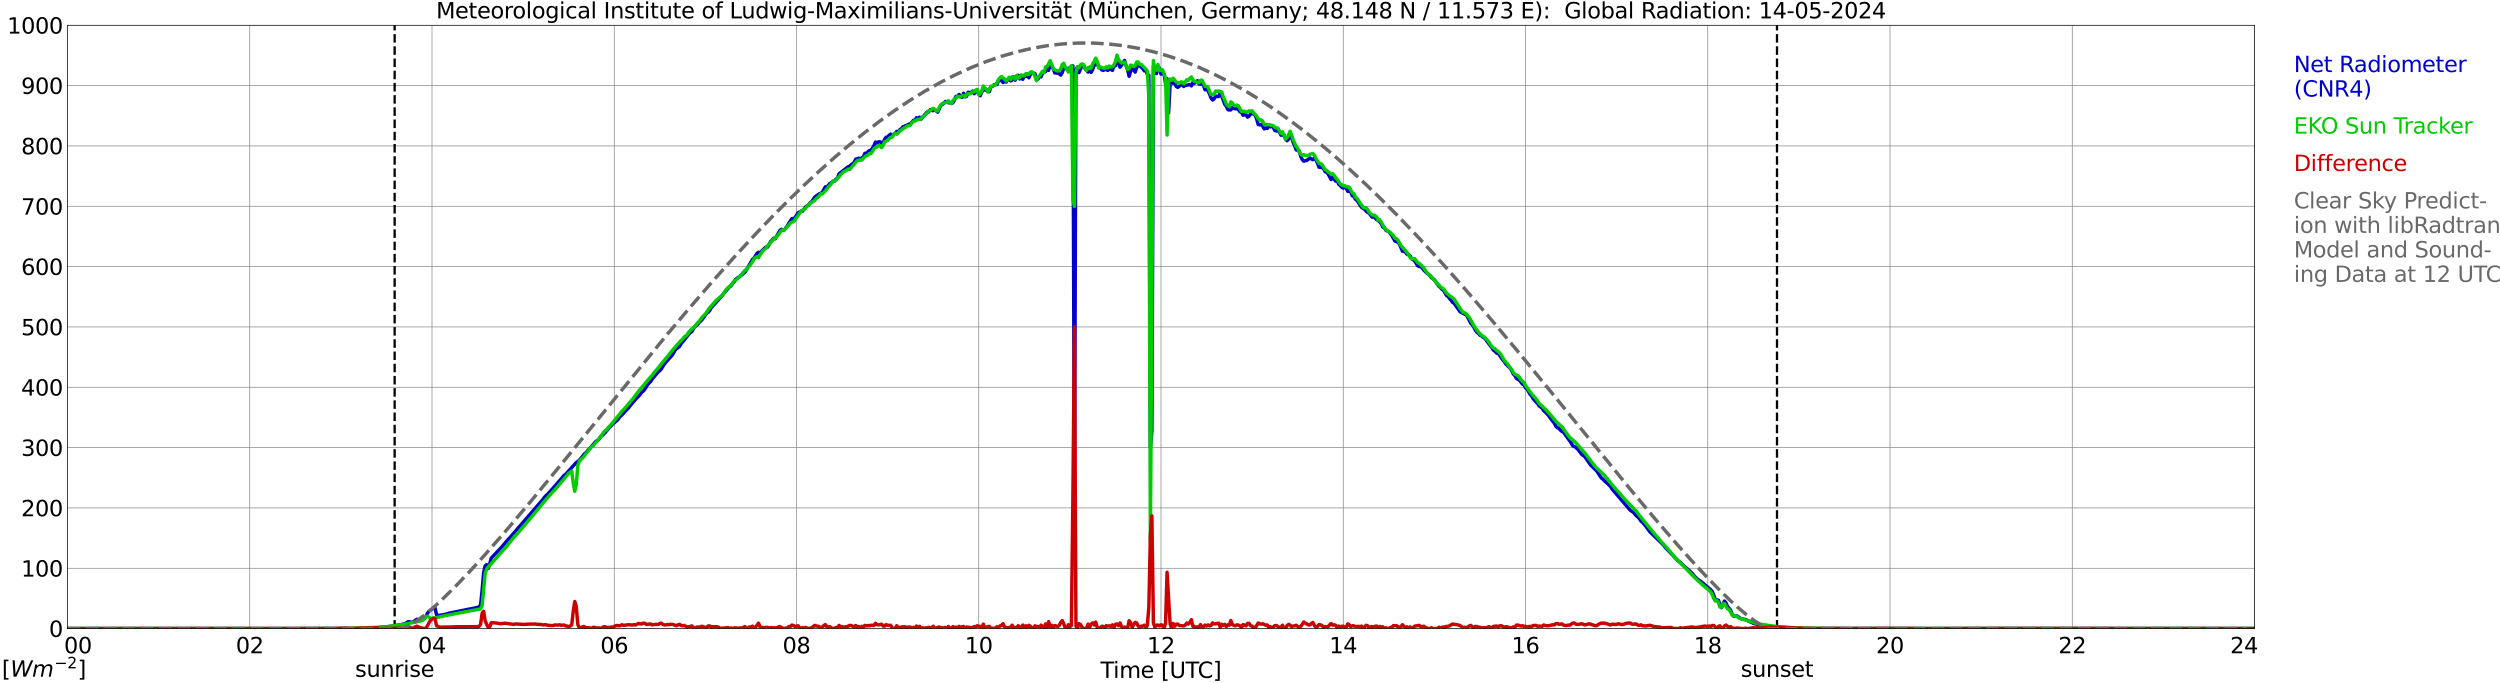 <?xml version="1.0" encoding="utf-8" standalone="no"?>
<!DOCTYPE svg PUBLIC "-//W3C//DTD SVG 1.1//EN"
  "http://www.w3.org/Graphics/SVG/1.1/DTD/svg11.dtd">
<svg xmlns:xlink="http://www.w3.org/1999/xlink" width="1085.4pt" height="296.64pt" viewBox="0 0 1085.4 296.64" xmlns="http://www.w3.org/2000/svg" version="1.1">
 <defs>
  <style type="text/css">*{stroke-linejoin: round; stroke-linecap: butt}</style>
 </defs>
 <g id="figure_1">
  <g id="patch_1">
   <path d="M 0 296.64 
L 1085.4 296.64 
L 1085.4 0 
L 0 0 
z
" style="fill: #ffffff"/>
  </g>
  <g id="axes_1">
   <g id="patch_2">
    <path d="M 29.306 272.909 
L 978.814 272.909 
L 978.814 10.976 
L 29.306 10.976 
z
" style="fill: #ffffff"/>
   </g>
   <g id="patch_3">
    <path d="M 978.814 272.909 
L 978.814 272.909 
L 978.814 10.976 
L 978.814 10.976 
z
" clip-path="url(#p8897722448)" style="fill: #d3d3d3; opacity: 0.25; stroke: #d3d3d3; stroke-linejoin: miter"/>
   </g>
   <g id="matplotlib.axis_1">
    <g id="xtick_1">
     <g id="line2d_1">
      <path d="M 29.306 272.909 
L 29.306 10.976 
" clip-path="url(#p8897722448)" style="fill: none; stroke: #808080; stroke-width: 0.3; stroke-linecap: square"/>
     </g>
     <g id="line2d_2"/>
     <g id="text_1">
      <!--    00 -->
      <g transform="translate(18.733 283.627) scale(0.095 -0.095)">
       <defs>
        <path id="DejaVuSans-20" transform="scale(0.016)"/>
        <path id="DejaVuSans-30" d="M 2034 4250 
Q 1547 4250 1301 3770 
Q 1056 3291 1056 2328 
Q 1056 1369 1301 889 
Q 1547 409 2034 409 
Q 2525 409 2770 889 
Q 3016 1369 3016 2328 
Q 3016 3291 2770 3770 
Q 2525 4250 2034 4250 
z
M 2034 4750 
Q 2819 4750 3233 4129 
Q 3647 3509 3647 2328 
Q 3647 1150 3233 529 
Q 2819 -91 2034 -91 
Q 1250 -91 836 529 
Q 422 1150 422 2328 
Q 422 3509 836 4129 
Q 1250 4750 2034 4750 
z
" transform="scale(0.016)"/>
       </defs>
       <use xlink:href="#DejaVuSans-20"/>
       <use xlink:href="#DejaVuSans-20" transform="translate(31.787 0)"/>
       <use xlink:href="#DejaVuSans-20" transform="translate(63.574 0)"/>
       <use xlink:href="#DejaVuSans-30" transform="translate(95.361 0)"/>
       <use xlink:href="#DejaVuSans-30" transform="translate(158.984 0)"/>
      </g>
     </g>
    </g>
    <g id="xtick_2">
     <g id="line2d_3">
      <path d="M 108.431 272.909 
L 108.431 10.976 
" clip-path="url(#p8897722448)" style="fill: none; stroke: #808080; stroke-width: 0.3; stroke-linecap: square"/>
     </g>
     <g id="line2d_4"/>
     <g id="text_2">
      <!-- 02 -->
      <g transform="translate(102.387 283.627) scale(0.095 -0.095)">
       <defs>
        <path id="DejaVuSans-32" d="M 1228 531 
L 3431 531 
L 3431 0 
L 469 0 
L 469 531 
Q 828 903 1448 1529 
Q 2069 2156 2228 2338 
Q 2531 2678 2651 2914 
Q 2772 3150 2772 3378 
Q 2772 3750 2511 3984 
Q 2250 4219 1831 4219 
Q 1534 4219 1204 4116 
Q 875 4013 500 3803 
L 500 4441 
Q 881 4594 1212 4672 
Q 1544 4750 1819 4750 
Q 2544 4750 2975 4387 
Q 3406 4025 3406 3419 
Q 3406 3131 3298 2873 
Q 3191 2616 2906 2266 
Q 2828 2175 2409 1742 
Q 1991 1309 1228 531 
z
" transform="scale(0.016)"/>
       </defs>
       <use xlink:href="#DejaVuSans-30"/>
       <use xlink:href="#DejaVuSans-32" transform="translate(63.623 0)"/>
      </g>
     </g>
    </g>
    <g id="xtick_3">
     <g id="line2d_5">
      <path d="M 187.557 272.909 
L 187.557 10.976 
" clip-path="url(#p8897722448)" style="fill: none; stroke: #808080; stroke-width: 0.3; stroke-linecap: square"/>
     </g>
     <g id="line2d_6"/>
     <g id="text_3">
      <!-- 04 -->
      <g transform="translate(181.513 283.627) scale(0.095 -0.095)">
       <defs>
        <path id="DejaVuSans-34" d="M 2419 4116 
L 825 1625 
L 2419 1625 
L 2419 4116 
z
M 2253 4666 
L 3047 4666 
L 3047 1625 
L 3713 1625 
L 3713 1100 
L 3047 1100 
L 3047 0 
L 2419 0 
L 2419 1100 
L 313 1100 
L 313 1709 
L 2253 4666 
z
" transform="scale(0.016)"/>
       </defs>
       <use xlink:href="#DejaVuSans-30"/>
       <use xlink:href="#DejaVuSans-34" transform="translate(63.623 0)"/>
      </g>
     </g>
    </g>
    <g id="xtick_4">
     <g id="line2d_7">
      <path d="M 266.683 272.909 
L 266.683 10.976 
" clip-path="url(#p8897722448)" style="fill: none; stroke: #808080; stroke-width: 0.3; stroke-linecap: square"/>
     </g>
     <g id="line2d_8"/>
     <g id="text_4">
      <!-- 06 -->
      <g transform="translate(260.638 283.627) scale(0.095 -0.095)">
       <defs>
        <path id="DejaVuSans-36" d="M 2113 2584 
Q 1688 2584 1439 2293 
Q 1191 2003 1191 1497 
Q 1191 994 1439 701 
Q 1688 409 2113 409 
Q 2538 409 2786 701 
Q 3034 994 3034 1497 
Q 3034 2003 2786 2293 
Q 2538 2584 2113 2584 
z
M 3366 4563 
L 3366 3988 
Q 3128 4100 2886 4159 
Q 2644 4219 2406 4219 
Q 1781 4219 1451 3797 
Q 1122 3375 1075 2522 
Q 1259 2794 1537 2939 
Q 1816 3084 2150 3084 
Q 2853 3084 3261 2657 
Q 3669 2231 3669 1497 
Q 3669 778 3244 343 
Q 2819 -91 2113 -91 
Q 1303 -91 875 529 
Q 447 1150 447 2328 
Q 447 3434 972 4092 
Q 1497 4750 2381 4750 
Q 2619 4750 2861 4703 
Q 3103 4656 3366 4563 
z
" transform="scale(0.016)"/>
       </defs>
       <use xlink:href="#DejaVuSans-30"/>
       <use xlink:href="#DejaVuSans-36" transform="translate(63.623 0)"/>
      </g>
     </g>
    </g>
    <g id="xtick_5">
     <g id="line2d_9">
      <path d="M 345.808 272.909 
L 345.808 10.976 
" clip-path="url(#p8897722448)" style="fill: none; stroke: #808080; stroke-width: 0.3; stroke-linecap: square"/>
     </g>
     <g id="line2d_10"/>
     <g id="text_5">
      <!-- 08 -->
      <g transform="translate(339.764 283.627) scale(0.095 -0.095)">
       <defs>
        <path id="DejaVuSans-38" d="M 2034 2216 
Q 1584 2216 1326 1975 
Q 1069 1734 1069 1313 
Q 1069 891 1326 650 
Q 1584 409 2034 409 
Q 2484 409 2743 651 
Q 3003 894 3003 1313 
Q 3003 1734 2745 1975 
Q 2488 2216 2034 2216 
z
M 1403 2484 
Q 997 2584 770 2862 
Q 544 3141 544 3541 
Q 544 4100 942 4425 
Q 1341 4750 2034 4750 
Q 2731 4750 3128 4425 
Q 3525 4100 3525 3541 
Q 3525 3141 3298 2862 
Q 3072 2584 2669 2484 
Q 3125 2378 3379 2068 
Q 3634 1759 3634 1313 
Q 3634 634 3220 271 
Q 2806 -91 2034 -91 
Q 1263 -91 848 271 
Q 434 634 434 1313 
Q 434 1759 690 2068 
Q 947 2378 1403 2484 
z
M 1172 3481 
Q 1172 3119 1398 2916 
Q 1625 2713 2034 2713 
Q 2441 2713 2670 2916 
Q 2900 3119 2900 3481 
Q 2900 3844 2670 4047 
Q 2441 4250 2034 4250 
Q 1625 4250 1398 4047 
Q 1172 3844 1172 3481 
z
" transform="scale(0.016)"/>
       </defs>
       <use xlink:href="#DejaVuSans-30"/>
       <use xlink:href="#DejaVuSans-38" transform="translate(63.623 0)"/>
      </g>
     </g>
    </g>
    <g id="xtick_6">
     <g id="line2d_11">
      <path d="M 424.934 272.909 
L 424.934 10.976 
" clip-path="url(#p8897722448)" style="fill: none; stroke: #808080; stroke-width: 0.3; stroke-linecap: square"/>
     </g>
     <g id="line2d_12"/>
     <g id="text_6">
      <!-- 10 -->
      <g transform="translate(418.89 283.627) scale(0.095 -0.095)">
       <defs>
        <path id="DejaVuSans-31" d="M 794 531 
L 1825 531 
L 1825 4091 
L 703 3866 
L 703 4441 
L 1819 4666 
L 2450 4666 
L 2450 531 
L 3481 531 
L 3481 0 
L 794 0 
L 794 531 
z
" transform="scale(0.016)"/>
       </defs>
       <use xlink:href="#DejaVuSans-31"/>
       <use xlink:href="#DejaVuSans-30" transform="translate(63.623 0)"/>
      </g>
     </g>
    </g>
    <g id="xtick_7">
     <g id="line2d_13">
      <path d="M 504.06 272.909 
L 504.06 10.976 
" clip-path="url(#p8897722448)" style="fill: none; stroke: #808080; stroke-width: 0.3; stroke-linecap: square"/>
     </g>
     <g id="line2d_14"/>
     <g id="text_7">
      <!-- 12 -->
      <g transform="translate(498.015 283.627) scale(0.095 -0.095)">
       <use xlink:href="#DejaVuSans-31"/>
       <use xlink:href="#DejaVuSans-32" transform="translate(63.623 0)"/>
      </g>
     </g>
    </g>
    <g id="xtick_8">
     <g id="line2d_15">
      <path d="M 583.185 272.909 
L 583.185 10.976 
" clip-path="url(#p8897722448)" style="fill: none; stroke: #808080; stroke-width: 0.3; stroke-linecap: square"/>
     </g>
     <g id="line2d_16"/>
     <g id="text_8">
      <!-- 14 -->
      <g transform="translate(577.141 283.627) scale(0.095 -0.095)">
       <use xlink:href="#DejaVuSans-31"/>
       <use xlink:href="#DejaVuSans-34" transform="translate(63.623 0)"/>
      </g>
     </g>
    </g>
    <g id="xtick_9">
     <g id="line2d_17">
      <path d="M 662.311 272.909 
L 662.311 10.976 
" clip-path="url(#p8897722448)" style="fill: none; stroke: #808080; stroke-width: 0.3; stroke-linecap: square"/>
     </g>
     <g id="line2d_18"/>
     <g id="text_9">
      <!-- 16 -->
      <g transform="translate(656.267 283.627) scale(0.095 -0.095)">
       <use xlink:href="#DejaVuSans-31"/>
       <use xlink:href="#DejaVuSans-36" transform="translate(63.623 0)"/>
      </g>
     </g>
    </g>
    <g id="xtick_10">
     <g id="line2d_19">
      <path d="M 741.437 272.909 
L 741.437 10.976 
" clip-path="url(#p8897722448)" style="fill: none; stroke: #808080; stroke-width: 0.3; stroke-linecap: square"/>
     </g>
     <g id="line2d_20"/>
     <g id="text_10">
      <!-- 18 -->
      <g transform="translate(735.392 283.627) scale(0.095 -0.095)">
       <use xlink:href="#DejaVuSans-31"/>
       <use xlink:href="#DejaVuSans-38" transform="translate(63.623 0)"/>
      </g>
     </g>
    </g>
    <g id="xtick_11">
     <g id="line2d_21">
      <path d="M 820.562 272.909 
L 820.562 10.976 
" clip-path="url(#p8897722448)" style="fill: none; stroke: #808080; stroke-width: 0.3; stroke-linecap: square"/>
     </g>
     <g id="line2d_22"/>
     <g id="text_11">
      <!-- 20 -->
      <g transform="translate(814.518 283.627) scale(0.095 -0.095)">
       <use xlink:href="#DejaVuSans-32"/>
       <use xlink:href="#DejaVuSans-30" transform="translate(63.623 0)"/>
      </g>
     </g>
    </g>
    <g id="xtick_12">
     <g id="line2d_23">
      <path d="M 899.688 272.909 
L 899.688 10.976 
" clip-path="url(#p8897722448)" style="fill: none; stroke: #808080; stroke-width: 0.3; stroke-linecap: square"/>
     </g>
     <g id="line2d_24"/>
     <g id="text_12">
      <!-- 22 -->
      <g transform="translate(893.644 283.627) scale(0.095 -0.095)">
       <use xlink:href="#DejaVuSans-32"/>
       <use xlink:href="#DejaVuSans-32" transform="translate(63.623 0)"/>
      </g>
     </g>
    </g>
    <g id="xtick_13">
     <g id="line2d_25">
      <path d="M 978.814 272.909 
L 978.814 10.976 
" clip-path="url(#p8897722448)" style="fill: none; stroke: #808080; stroke-width: 0.3; stroke-linecap: square"/>
     </g>
     <g id="line2d_26"/>
     <g id="text_13">
      <!-- 24    -->
      <g transform="translate(968.241 283.627) scale(0.095 -0.095)">
       <use xlink:href="#DejaVuSans-32"/>
       <use xlink:href="#DejaVuSans-34" transform="translate(63.623 0)"/>
       <use xlink:href="#DejaVuSans-20" transform="translate(127.246 0)"/>
       <use xlink:href="#DejaVuSans-20" transform="translate(159.033 0)"/>
       <use xlink:href="#DejaVuSans-20" transform="translate(190.82 0)"/>
      </g>
     </g>
    </g>
    <g id="text_14">
     <!-- Time [UTC] -->
     <g transform="translate(477.806 294.322) scale(0.095 -0.095)">
      <defs>
       <path id="DejaVuSans-54" d="M -19 4666 
L 3928 4666 
L 3928 4134 
L 2272 4134 
L 2272 0 
L 1638 0 
L 1638 4134 
L -19 4134 
L -19 4666 
z
" transform="scale(0.016)"/>
       <path id="DejaVuSans-69" d="M 603 3500 
L 1178 3500 
L 1178 0 
L 603 0 
L 603 3500 
z
M 603 4863 
L 1178 4863 
L 1178 4134 
L 603 4134 
L 603 4863 
z
" transform="scale(0.016)"/>
       <path id="DejaVuSans-6d" d="M 3328 2828 
Q 3544 3216 3844 3400 
Q 4144 3584 4550 3584 
Q 5097 3584 5394 3201 
Q 5691 2819 5691 2113 
L 5691 0 
L 5113 0 
L 5113 2094 
Q 5113 2597 4934 2840 
Q 4756 3084 4391 3084 
Q 3944 3084 3684 2787 
Q 3425 2491 3425 1978 
L 3425 0 
L 2847 0 
L 2847 2094 
Q 2847 2600 2669 2842 
Q 2491 3084 2119 3084 
Q 1678 3084 1418 2786 
Q 1159 2488 1159 1978 
L 1159 0 
L 581 0 
L 581 3500 
L 1159 3500 
L 1159 2956 
Q 1356 3278 1631 3431 
Q 1906 3584 2284 3584 
Q 2666 3584 2933 3390 
Q 3200 3197 3328 2828 
z
" transform="scale(0.016)"/>
       <path id="DejaVuSans-65" d="M 3597 1894 
L 3597 1613 
L 953 1613 
Q 991 1019 1311 708 
Q 1631 397 2203 397 
Q 2534 397 2845 478 
Q 3156 559 3463 722 
L 3463 178 
Q 3153 47 2828 -22 
Q 2503 -91 2169 -91 
Q 1331 -91 842 396 
Q 353 884 353 1716 
Q 353 2575 817 3079 
Q 1281 3584 2069 3584 
Q 2775 3584 3186 3129 
Q 3597 2675 3597 1894 
z
M 3022 2063 
Q 3016 2534 2758 2815 
Q 2500 3097 2075 3097 
Q 1594 3097 1305 2825 
Q 1016 2553 972 2059 
L 3022 2063 
z
" transform="scale(0.016)"/>
       <path id="DejaVuSans-5b" d="M 550 4863 
L 1875 4863 
L 1875 4416 
L 1125 4416 
L 1125 -397 
L 1875 -397 
L 1875 -844 
L 550 -844 
L 550 4863 
z
" transform="scale(0.016)"/>
       <path id="DejaVuSans-55" d="M 556 4666 
L 1191 4666 
L 1191 1831 
Q 1191 1081 1462 751 
Q 1734 422 2344 422 
Q 2950 422 3222 751 
Q 3494 1081 3494 1831 
L 3494 4666 
L 4128 4666 
L 4128 1753 
Q 4128 841 3676 375 
Q 3225 -91 2344 -91 
Q 1459 -91 1007 375 
Q 556 841 556 1753 
L 556 4666 
z
" transform="scale(0.016)"/>
       <path id="DejaVuSans-43" d="M 4122 4306 
L 4122 3641 
Q 3803 3938 3442 4084 
Q 3081 4231 2675 4231 
Q 1875 4231 1450 3742 
Q 1025 3253 1025 2328 
Q 1025 1406 1450 917 
Q 1875 428 2675 428 
Q 3081 428 3442 575 
Q 3803 722 4122 1019 
L 4122 359 
Q 3791 134 3420 21 
Q 3050 -91 2638 -91 
Q 1578 -91 968 557 
Q 359 1206 359 2328 
Q 359 3453 968 4101 
Q 1578 4750 2638 4750 
Q 3056 4750 3426 4639 
Q 3797 4528 4122 4306 
z
" transform="scale(0.016)"/>
       <path id="DejaVuSans-5d" d="M 1947 4863 
L 1947 -844 
L 622 -844 
L 622 -397 
L 1369 -397 
L 1369 4416 
L 622 4416 
L 622 4863 
L 1947 4863 
z
" transform="scale(0.016)"/>
      </defs>
      <use xlink:href="#DejaVuSans-54"/>
      <use xlink:href="#DejaVuSans-69" transform="translate(57.959 0)"/>
      <use xlink:href="#DejaVuSans-6d" transform="translate(85.742 0)"/>
      <use xlink:href="#DejaVuSans-65" transform="translate(183.154 0)"/>
      <use xlink:href="#DejaVuSans-20" transform="translate(244.678 0)"/>
      <use xlink:href="#DejaVuSans-5b" transform="translate(276.465 0)"/>
      <use xlink:href="#DejaVuSans-55" transform="translate(315.479 0)"/>
      <use xlink:href="#DejaVuSans-54" transform="translate(388.672 0)"/>
      <use xlink:href="#DejaVuSans-43" transform="translate(443.881 0)"/>
      <use xlink:href="#DejaVuSans-5d" transform="translate(513.705 0)"/>
     </g>
    </g>
   </g>
   <g id="matplotlib.axis_2">
    <g id="ytick_1">
     <g id="line2d_27">
      <path d="M 29.306 272.909 
L 978.814 272.909 
" clip-path="url(#p8897722448)" style="fill: none; stroke: #808080; stroke-width: 0.3; stroke-linecap: square"/>
     </g>
     <g id="line2d_28"/>
     <g id="text_15">
      <!-- 0 -->
      <g transform="translate(21.261 276.518) scale(0.095 -0.095)">
       <use xlink:href="#DejaVuSans-30"/>
      </g>
     </g>
    </g>
    <g id="ytick_2">
     <g id="line2d_29">
      <path d="M 29.306 246.715 
L 978.814 246.715 
" clip-path="url(#p8897722448)" style="fill: none; stroke: #808080; stroke-width: 0.3; stroke-linecap: square"/>
     </g>
     <g id="line2d_30"/>
     <g id="text_16">
      <!-- 100 -->
      <g transform="translate(9.173 250.325) scale(0.095 -0.095)">
       <use xlink:href="#DejaVuSans-31"/>
       <use xlink:href="#DejaVuSans-30" transform="translate(63.623 0)"/>
       <use xlink:href="#DejaVuSans-30" transform="translate(127.246 0)"/>
      </g>
     </g>
    </g>
    <g id="ytick_3">
     <g id="line2d_31">
      <path d="M 29.306 220.522 
L 978.814 220.522 
" clip-path="url(#p8897722448)" style="fill: none; stroke: #808080; stroke-width: 0.3; stroke-linecap: square"/>
     </g>
     <g id="line2d_32"/>
     <g id="text_17">
      <!-- 200 -->
      <g transform="translate(9.173 224.131) scale(0.095 -0.095)">
       <use xlink:href="#DejaVuSans-32"/>
       <use xlink:href="#DejaVuSans-30" transform="translate(63.623 0)"/>
       <use xlink:href="#DejaVuSans-30" transform="translate(127.246 0)"/>
      </g>
     </g>
    </g>
    <g id="ytick_4">
     <g id="line2d_33">
      <path d="M 29.306 194.329 
L 978.814 194.329 
" clip-path="url(#p8897722448)" style="fill: none; stroke: #808080; stroke-width: 0.3; stroke-linecap: square"/>
     </g>
     <g id="line2d_34"/>
     <g id="text_18">
      <!-- 300 -->
      <g transform="translate(9.173 197.938) scale(0.095 -0.095)">
       <defs>
        <path id="DejaVuSans-33" d="M 2597 2516 
Q 3050 2419 3304 2112 
Q 3559 1806 3559 1356 
Q 3559 666 3084 287 
Q 2609 -91 1734 -91 
Q 1441 -91 1130 -33 
Q 819 25 488 141 
L 488 750 
Q 750 597 1062 519 
Q 1375 441 1716 441 
Q 2309 441 2620 675 
Q 2931 909 2931 1356 
Q 2931 1769 2642 2001 
Q 2353 2234 1838 2234 
L 1294 2234 
L 1294 2753 
L 1863 2753 
Q 2328 2753 2575 2939 
Q 2822 3125 2822 3475 
Q 2822 3834 2567 4026 
Q 2313 4219 1838 4219 
Q 1578 4219 1281 4162 
Q 984 4106 628 3988 
L 628 4550 
Q 988 4650 1302 4700 
Q 1616 4750 1894 4750 
Q 2613 4750 3031 4423 
Q 3450 4097 3450 3541 
Q 3450 3153 3228 2886 
Q 3006 2619 2597 2516 
z
" transform="scale(0.016)"/>
       </defs>
       <use xlink:href="#DejaVuSans-33"/>
       <use xlink:href="#DejaVuSans-30" transform="translate(63.623 0)"/>
       <use xlink:href="#DejaVuSans-30" transform="translate(127.246 0)"/>
      </g>
     </g>
    </g>
    <g id="ytick_5">
     <g id="line2d_35">
      <path d="M 29.306 168.136 
L 978.814 168.136 
" clip-path="url(#p8897722448)" style="fill: none; stroke: #808080; stroke-width: 0.3; stroke-linecap: square"/>
     </g>
     <g id="line2d_36"/>
     <g id="text_19">
      <!-- 400 -->
      <g transform="translate(9.173 171.745) scale(0.095 -0.095)">
       <use xlink:href="#DejaVuSans-34"/>
       <use xlink:href="#DejaVuSans-30" transform="translate(63.623 0)"/>
       <use xlink:href="#DejaVuSans-30" transform="translate(127.246 0)"/>
      </g>
     </g>
    </g>
    <g id="ytick_6">
     <g id="line2d_37">
      <path d="M 29.306 141.942 
L 978.814 141.942 
" clip-path="url(#p8897722448)" style="fill: none; stroke: #808080; stroke-width: 0.3; stroke-linecap: square"/>
     </g>
     <g id="line2d_38"/>
     <g id="text_20">
      <!-- 500 -->
      <g transform="translate(9.173 145.551) scale(0.095 -0.095)">
       <defs>
        <path id="DejaVuSans-35" d="M 691 4666 
L 3169 4666 
L 3169 4134 
L 1269 4134 
L 1269 2991 
Q 1406 3038 1543 3061 
Q 1681 3084 1819 3084 
Q 2600 3084 3056 2656 
Q 3513 2228 3513 1497 
Q 3513 744 3044 326 
Q 2575 -91 1722 -91 
Q 1428 -91 1123 -41 
Q 819 9 494 109 
L 494 744 
Q 775 591 1075 516 
Q 1375 441 1709 441 
Q 2250 441 2565 725 
Q 2881 1009 2881 1497 
Q 2881 1984 2565 2268 
Q 2250 2553 1709 2553 
Q 1456 2553 1204 2497 
Q 953 2441 691 2322 
L 691 4666 
z
" transform="scale(0.016)"/>
       </defs>
       <use xlink:href="#DejaVuSans-35"/>
       <use xlink:href="#DejaVuSans-30" transform="translate(63.623 0)"/>
       <use xlink:href="#DejaVuSans-30" transform="translate(127.246 0)"/>
      </g>
     </g>
    </g>
    <g id="ytick_7">
     <g id="line2d_39">
      <path d="M 29.306 115.749 
L 978.814 115.749 
" clip-path="url(#p8897722448)" style="fill: none; stroke: #808080; stroke-width: 0.3; stroke-linecap: square"/>
     </g>
     <g id="line2d_40"/>
     <g id="text_21">
      <!-- 600 -->
      <g transform="translate(9.173 119.358) scale(0.095 -0.095)">
       <use xlink:href="#DejaVuSans-36"/>
       <use xlink:href="#DejaVuSans-30" transform="translate(63.623 0)"/>
       <use xlink:href="#DejaVuSans-30" transform="translate(127.246 0)"/>
      </g>
     </g>
    </g>
    <g id="ytick_8">
     <g id="line2d_41">
      <path d="M 29.306 89.556 
L 978.814 89.556 
" clip-path="url(#p8897722448)" style="fill: none; stroke: #808080; stroke-width: 0.3; stroke-linecap: square"/>
     </g>
     <g id="line2d_42"/>
     <g id="text_22">
      <!-- 700 -->
      <g transform="translate(9.173 93.165) scale(0.095 -0.095)">
       <defs>
        <path id="DejaVuSans-37" d="M 525 4666 
L 3525 4666 
L 3525 4397 
L 1831 0 
L 1172 0 
L 2766 4134 
L 525 4134 
L 525 4666 
z
" transform="scale(0.016)"/>
       </defs>
       <use xlink:href="#DejaVuSans-37"/>
       <use xlink:href="#DejaVuSans-30" transform="translate(63.623 0)"/>
       <use xlink:href="#DejaVuSans-30" transform="translate(127.246 0)"/>
      </g>
     </g>
    </g>
    <g id="ytick_9">
     <g id="line2d_43">
      <path d="M 29.306 63.362 
L 978.814 63.362 
" clip-path="url(#p8897722448)" style="fill: none; stroke: #808080; stroke-width: 0.3; stroke-linecap: square"/>
     </g>
     <g id="line2d_44"/>
     <g id="text_23">
      <!-- 800 -->
      <g transform="translate(9.173 66.972) scale(0.095 -0.095)">
       <use xlink:href="#DejaVuSans-38"/>
       <use xlink:href="#DejaVuSans-30" transform="translate(63.623 0)"/>
       <use xlink:href="#DejaVuSans-30" transform="translate(127.246 0)"/>
      </g>
     </g>
    </g>
    <g id="ytick_10">
     <g id="line2d_45">
      <path d="M 29.306 37.169 
L 978.814 37.169 
" clip-path="url(#p8897722448)" style="fill: none; stroke: #808080; stroke-width: 0.3; stroke-linecap: square"/>
     </g>
     <g id="line2d_46"/>
     <g id="text_24">
      <!-- 900 -->
      <g transform="translate(9.173 40.778) scale(0.095 -0.095)">
       <defs>
        <path id="DejaVuSans-39" d="M 703 97 
L 703 672 
Q 941 559 1184 500 
Q 1428 441 1663 441 
Q 2288 441 2617 861 
Q 2947 1281 2994 2138 
Q 2813 1869 2534 1725 
Q 2256 1581 1919 1581 
Q 1219 1581 811 2004 
Q 403 2428 403 3163 
Q 403 3881 828 4315 
Q 1253 4750 1959 4750 
Q 2769 4750 3195 4129 
Q 3622 3509 3622 2328 
Q 3622 1225 3098 567 
Q 2575 -91 1691 -91 
Q 1453 -91 1209 -44 
Q 966 3 703 97 
z
M 1959 2075 
Q 2384 2075 2632 2365 
Q 2881 2656 2881 3163 
Q 2881 3666 2632 3958 
Q 2384 4250 1959 4250 
Q 1534 4250 1286 3958 
Q 1038 3666 1038 3163 
Q 1038 2656 1286 2365 
Q 1534 2075 1959 2075 
z
" transform="scale(0.016)"/>
       </defs>
       <use xlink:href="#DejaVuSans-39"/>
       <use xlink:href="#DejaVuSans-30" transform="translate(63.623 0)"/>
       <use xlink:href="#DejaVuSans-30" transform="translate(127.246 0)"/>
      </g>
     </g>
    </g>
    <g id="ytick_11">
     <g id="line2d_47">
      <path d="M 29.306 10.976 
L 978.814 10.976 
" clip-path="url(#p8897722448)" style="fill: none; stroke: #808080; stroke-width: 0.3; stroke-linecap: square"/>
     </g>
     <g id="line2d_48"/>
     <g id="text_25">
      <!-- 1000 -->
      <g transform="translate(3.128 14.585) scale(0.095 -0.095)">
       <use xlink:href="#DejaVuSans-31"/>
       <use xlink:href="#DejaVuSans-30" transform="translate(63.623 0)"/>
       <use xlink:href="#DejaVuSans-30" transform="translate(127.246 0)"/>
       <use xlink:href="#DejaVuSans-30" transform="translate(190.869 0)"/>
      </g>
     </g>
    </g>
   </g>
   <g id="line2d_49">
    <path d="M 171.336 272.909 
L 171.336 10.976 
" clip-path="url(#p8897722448)" style="fill: none; stroke-dasharray: 3.7,1.6; stroke-dashoffset: 0; stroke: #000000"/>
   </g>
   <g id="line2d_50">
    <path d="M 771.504 272.909 
L 771.504 10.976 
" clip-path="url(#p8897722448)" style="fill: none; stroke-dasharray: 3.7,1.6; stroke-dashoffset: 0; stroke: #000000"/>
   </g>
   <g id="line2d_51">
    <path d="M 29.306 272.909 
L 163.819 272.909 
L 164.479 272.44 
L 167.776 272.136 
L 171.073 271.73 
L 172.391 271.487 
L 173.71 271.264 
L 175.688 270.84 
L 176.348 270.515 
L 177.007 270.028 
L 177.666 269.907 
L 178.326 270.109 
L 178.985 270.169 
L 179.645 269.865 
L 180.304 269.299 
L 180.963 268.893 
L 181.623 269.016 
L 182.282 269.278 
L 183.601 269.016 
L 184.26 268.61 
L 184.92 267.798 
L 185.579 266.261 
L 186.238 265.41 
L 188.216 263.89 
L 188.876 263.972 
L 189.535 266.929 
L 190.854 267.191 
L 193.492 266.664 
L 194.81 266.261 
L 204.042 264.375 
L 206.02 263.993 
L 207.998 263.526 
L 208.657 262.513 
L 209.317 256.252 
L 209.976 248.656 
L 210.635 245.657 
L 211.295 245.152 
L 211.954 246.812 
L 212.614 244.788 
L 213.273 242.336 
L 217.889 237.433 
L 219.867 235.062 
L 221.845 232.875 
L 235.033 217.602 
L 235.692 216.913 
L 236.351 215.941 
L 237.011 215.189 
L 237.67 214.663 
L 240.967 210.977 
L 244.264 207.19 
L 244.923 206.357 
L 245.583 205.933 
L 250.198 200.788 
L 251.517 199.856 
L 252.836 198.234 
L 253.495 197.323 
L 254.814 196.086 
L 255.473 195.217 
L 256.133 194.669 
L 258.77 191.55 
L 259.43 191.327 
L 260.089 190.638 
L 260.748 189.604 
L 261.408 189.098 
L 262.726 187.843 
L 264.705 185.431 
L 265.364 184.844 
L 266.023 184.074 
L 268.002 182.434 
L 269.32 180.732 
L 269.98 180.184 
L 271.958 177.997 
L 272.617 177.39 
L 274.595 174.899 
L 276.573 172.67 
L 277.233 172.083 
L 278.552 170.359 
L 279.211 169.833 
L 279.87 169.123 
L 281.189 166.936 
L 282.508 165.6 
L 283.167 164.547 
L 285.145 162.216 
L 285.805 161.446 
L 286.464 160.919 
L 287.124 160.149 
L 288.442 158.022 
L 291.739 154.274 
L 292.399 153.302 
L 293.058 152.108 
L 293.717 151.278 
L 294.377 150.932 
L 295.036 150.345 
L 295.696 149.211 
L 297.014 147.671 
L 298.333 145.989 
L 299.652 144.389 
L 300.311 144.046 
L 301.63 141.817 
L 302.289 141.392 
L 302.949 140.764 
L 303.608 139.933 
L 304.267 139.365 
L 304.927 138.616 
L 306.905 135.92 
L 307.564 135.517 
L 308.224 134.645 
L 308.883 133.471 
L 311.521 130.614 
L 316.796 124.416 
L 317.455 124.071 
L 318.114 122.897 
L 318.774 122.329 
L 319.433 121.255 
L 320.093 120.689 
L 320.752 120.385 
L 322.071 119.351 
L 322.73 118.704 
L 323.39 118.318 
L 326.686 112.645 
L 327.346 112.139 
L 328.665 110.013 
L 329.324 109.504 
L 329.983 109.808 
L 331.961 107.723 
L 332.621 107.257 
L 333.28 107.257 
L 333.94 106.162 
L 334.599 104.847 
L 335.258 104.219 
L 335.918 103.428 
L 336.577 103.65 
L 338.555 100.127 
L 339.215 99.538 
L 339.874 99.905 
L 340.533 99.781 
L 341.852 98.079 
L 342.512 96.845 
L 343.83 94.899 
L 344.49 94.941 
L 345.149 94.496 
L 346.468 92.408 
L 347.787 91.698 
L 348.446 91.638 
L 349.105 90.829 
L 349.765 89.836 
L 351.083 89.006 
L 351.743 88.052 
L 352.402 87.568 
L 353.721 85.582 
L 355.699 84.144 
L 356.359 83.9 
L 357.018 83.455 
L 358.337 81.103 
L 358.996 81.428 
L 359.655 80.435 
L 360.315 79.647 
L 360.974 79.361 
L 361.634 78.693 
L 362.293 78.654 
L 362.952 77.761 
L 363.612 77.357 
L 364.271 75.471 
L 365.59 74.46 
L 368.227 72.415 
L 368.887 72.189 
L 369.546 71.503 
L 370.206 71.097 
L 370.865 70.49 
L 371.524 69.091 
L 372.184 68.991 
L 372.843 68.666 
L 373.502 69.437 
L 374.162 68.504 
L 374.821 68.239 
L 375.481 66.6 
L 376.14 66.498 
L 377.459 65.384 
L 378.118 65.243 
L 378.777 64.392 
L 379.437 63.258 
L 380.096 61.678 
L 380.756 62.102 
L 381.415 61.576 
L 382.074 61.534 
L 382.734 62.142 
L 383.393 62 
L 384.053 60.523 
L 384.712 59.57 
L 385.371 59.57 
L 386.031 58.718 
L 386.69 58.234 
L 387.349 59.205 
L 388.009 58.273 
L 388.668 57.909 
L 389.328 57.058 
L 389.987 57.28 
L 390.646 56.35 
L 391.306 55.884 
L 391.965 55.093 
L 393.943 54.242 
L 395.262 53.676 
L 395.921 53.068 
L 396.581 52.238 
L 397.24 52.398 
L 397.899 51.122 
L 398.559 51.405 
L 399.218 50.86 
L 399.878 51.73 
L 401.856 49.401 
L 402.515 48.631 
L 403.175 48.61 
L 403.834 47.638 
L 405.153 48.063 
L 405.812 47.659 
L 406.471 48.063 
L 407.131 48.712 
L 408.45 45.794 
L 409.109 45.409 
L 410.428 44.074 
L 411.087 44.236 
L 411.746 44.639 
L 412.406 44.477 
L 413.065 44.943 
L 413.725 44.579 
L 414.384 43.364 
L 415.043 41.844 
L 415.703 41.947 
L 416.362 41.014 
L 417.022 41.562 
L 417.681 42.311 
L 418.34 40.467 
L 419 42.046 
L 419.659 41.805 
L 420.318 40.042 
L 420.978 40.223 
L 421.637 40.124 
L 422.297 39.555 
L 422.956 40.668 
L 423.615 39.901 
L 424.934 40.184 
L 425.593 41.541 
L 426.253 39.82 
L 426.912 39.312 
L 427.572 38.583 
L 428.231 39.293 
L 428.89 39.11 
L 429.55 39.799 
L 430.209 37.63 
L 430.869 37.53 
L 431.528 36.821 
L 432.187 36.619 
L 432.847 36.739 
L 433.506 34.977 
L 434.165 34.956 
L 434.825 34.652 
L 435.484 35.828 
L 436.144 34.977 
L 436.803 35.645 
L 437.462 34.633 
L 438.122 34.026 
L 438.781 35.139 
L 439.44 34.775 
L 440.1 33.418 
L 440.759 34.814 
L 441.419 33.195 
L 442.078 32.669 
L 442.737 34.288 
L 443.397 32.789 
L 444.056 34.429 
L 444.716 32.687 
L 445.375 33.214 
L 446.034 32.161 
L 446.694 33.761 
L 447.353 32.302 
L 448.012 31.574 
L 449.331 31.938 
L 449.991 34.227 
L 450.65 34.348 
L 451.309 33.214 
L 451.969 33.355 
L 452.628 31.776 
L 453.287 31.27 
L 453.947 31.108 
L 454.606 28.779 
L 455.266 30.539 
L 455.925 27.278 
L 456.584 29.285 
L 457.244 29.589 
L 457.903 31.634 
L 459.222 31.757 
L 459.881 32.04 
L 460.541 32.588 
L 461.2 31.451 
L 461.859 29.468 
L 462.519 29.486 
L 463.178 30.076 
L 463.838 29.61 
L 464.497 30.217 
L 465.156 29.872 
L 465.816 28.596 
L 466.475 220.64 
L 467.134 30.398 
L 467.794 29.062 
L 468.453 31.514 
L 469.772 28.373 
L 470.431 28.211 
L 471.091 29.79 
L 471.75 30.44 
L 472.409 31.27 
L 473.069 29.183 
L 473.728 31.412 
L 474.388 30.196 
L 475.047 28.292 
L 475.706 28.069 
L 476.366 27.077 
L 477.025 29.204 
L 477.685 29.324 
L 478.344 30.359 
L 479.003 30.56 
L 479.663 30.115 
L 480.322 30.278 
L 480.981 30.56 
L 481.641 29.892 
L 482.3 30.034 
L 482.96 30.56 
L 483.619 28.635 
L 484.278 28.575 
L 484.938 25.943 
L 485.597 27.077 
L 486.256 29.183 
L 487.575 27.441 
L 488.235 26.225 
L 488.894 28.515 
L 489.553 30.298 
L 490.213 33.114 
L 491.532 28.921 
L 492.191 30.419 
L 492.85 31.291 
L 493.51 29.324 
L 494.169 27.928 
L 496.147 29.811 
L 496.807 30.765 
L 497.466 30.317 
L 498.125 32.302 
L 498.785 32.708 
L 499.444 194.182 
L 500.103 187.236 
L 500.763 28.737 
L 501.422 30.825 
L 502.082 31.959 
L 502.741 29.507 
L 503.4 29.528 
L 504.06 32.161 
L 504.719 31.776 
L 505.379 32.061 
L 506.038 36.354 
L 506.697 34.188 
L 507.357 48.995 
L 508.016 36.294 
L 508.675 34.814 
L 509.335 36.174 
L 509.994 35.849 
L 510.654 37.51 
L 511.313 37.916 
L 511.972 37.468 
L 512.632 36.86 
L 513.291 36.842 
L 513.95 37.549 
L 514.61 36.983 
L 515.269 37.043 
L 516.588 36.658 
L 517.247 37.287 
L 517.907 35.789 
L 518.566 36.153 
L 519.226 35.707 
L 519.885 35.058 
L 520.544 36.415 
L 521.204 36.556 
L 521.863 35.28 
L 523.182 38.989 
L 523.841 38.644 
L 524.501 39.495 
L 525.16 40.894 
L 525.819 42.554 
L 526.479 43.406 
L 527.138 42.897 
L 527.797 41.703 
L 528.457 41.926 
L 529.116 41.865 
L 529.776 40.406 
L 530.435 41.824 
L 531.754 45.31 
L 532.413 46.119 
L 533.073 47.557 
L 533.732 47.759 
L 534.391 47.699 
L 535.051 46.483 
L 535.71 47.07 
L 536.369 47.232 
L 537.029 47.253 
L 537.688 47.536 
L 538.348 48.55 
L 539.007 48.773 
L 539.666 50.03 
L 540.326 49.805 
L 540.985 49.826 
L 541.644 50.86 
L 542.304 50.412 
L 542.963 49.482 
L 543.623 49.218 
L 544.941 49.928 
L 545.601 51.73 
L 546.26 54.061 
L 546.919 54.221 
L 547.579 53.959 
L 548.238 54.789 
L 548.898 55.944 
L 549.557 55.538 
L 550.216 55.74 
L 550.876 54.506 
L 551.535 55.072 
L 552.195 54.648 
L 552.854 55.457 
L 553.513 56.654 
L 554.173 56.895 
L 554.832 56.531 
L 555.491 57.403 
L 556.151 58.679 
L 556.81 58.718 
L 557.47 58.577 
L 558.129 60.382 
L 558.788 61.089 
L 559.448 60.421 
L 560.107 58.456 
L 560.766 59.389 
L 561.426 61.82 
L 562.085 63.297 
L 562.745 65.081 
L 563.404 65.243 
L 564.063 65.565 
L 564.723 67.836 
L 565.382 69.295 
L 566.042 69.981 
L 567.36 69.599 
L 568.02 69.172 
L 568.679 68.543 
L 569.338 69.01 
L 569.998 69.313 
L 570.657 68.666 
L 571.317 69.374 
L 571.976 70.772 
L 572.635 72.595 
L 573.295 72.574 
L 574.613 73.122 
L 575.273 74.5 
L 575.932 74.804 
L 576.592 75.453 
L 577.91 77.944 
L 578.57 76.909 
L 579.889 78.633 
L 580.548 78.287 
L 581.207 79.99 
L 581.867 80.516 
L 582.526 81.265 
L 583.185 81.692 
L 583.845 80.962 
L 584.504 81.792 
L 585.164 83.109 
L 585.823 82.908 
L 586.482 83.455 
L 587.142 85.035 
L 587.801 85.257 
L 588.46 86.473 
L 589.12 86.999 
L 591.098 89.998 
L 592.417 90.847 
L 593.076 91.617 
L 593.736 92.164 
L 594.395 92.529 
L 595.714 94.27 
L 596.373 93.967 
L 597.692 95.365 
L 598.351 95.69 
L 599.011 96.298 
L 599.67 97.068 
L 600.329 98.545 
L 600.989 98.789 
L 601.648 99.923 
L 602.307 100.308 
L 602.967 100.552 
L 604.286 102.254 
L 605.604 104.664 
L 606.923 105.13 
L 607.582 106 
L 608.901 109.059 
L 609.561 109.14 
L 610.22 109.504 
L 610.879 110.377 
L 611.539 110.599 
L 612.198 111.045 
L 612.858 112.401 
L 613.517 112.705 
L 614.176 113.313 
L 615.495 115.361 
L 616.154 115.704 
L 616.814 115.807 
L 617.473 116.333 
L 618.133 117.245 
L 619.451 118.52 
L 620.77 119.552 
L 621.429 120.527 
L 622.748 121.477 
L 624.726 124.293 
L 625.386 124.841 
L 626.045 125.59 
L 626.705 126.056 
L 628.023 128.306 
L 628.683 128.688 
L 629.342 129.621 
L 630.001 130.331 
L 630.661 131.303 
L 631.32 131.688 
L 633.958 135.394 
L 635.276 136.083 
L 635.936 136.429 
L 636.595 136.57 
L 638.573 140.378 
L 639.233 141.025 
L 639.892 142.081 
L 640.552 143.357 
L 641.211 144.208 
L 641.87 144.774 
L 642.53 145.523 
L 643.189 145.787 
L 643.848 146.416 
L 644.508 146.72 
L 647.805 151.115 
L 648.464 152.087 
L 649.123 152.532 
L 649.783 153.302 
L 650.442 153.383 
L 652.42 156.241 
L 653.08 156.99 
L 653.739 157.983 
L 655.717 159.927 
L 656.377 160.961 
L 657.036 162.439 
L 657.695 163.088 
L 658.355 164.262 
L 659.674 165.092 
L 660.992 166.734 
L 661.652 167.017 
L 662.311 168.434 
L 662.97 168.882 
L 664.289 171.19 
L 664.949 171.818 
L 665.608 173.055 
L 666.927 174.553 
L 667.586 175.182 
L 668.246 176.235 
L 669.564 177.267 
L 670.224 178.34 
L 670.883 178.867 
L 672.202 180.245 
L 673.521 182.11 
L 674.839 183.731 
L 675.499 185.067 
L 676.158 185.696 
L 676.817 185.957 
L 677.477 186.749 
L 678.136 187.317 
L 678.796 187.639 
L 682.092 192.239 
L 682.752 193.433 
L 683.411 193.899 
L 684.071 194.101 
L 685.389 195.479 
L 686.708 197.263 
L 688.027 198.234 
L 690.664 201.983 
L 693.302 204.555 
L 694.621 206.621 
L 695.28 207.554 
L 695.939 208.038 
L 696.599 208.769 
L 697.918 209.924 
L 699.236 211.239 
L 699.896 212.313 
L 707.808 221.552 
L 709.127 222.403 
L 710.446 223.982 
L 711.105 224.488 
L 711.765 225.177 
L 712.424 226.23 
L 713.083 226.738 
L 714.402 228.296 
L 716.38 230.95 
L 722.315 236.725 
L 722.974 237.637 
L 727.59 242.498 
L 728.909 243.813 
L 729.568 244.099 
L 730.227 244.929 
L 733.524 247.805 
L 734.843 249.081 
L 735.502 249.992 
L 736.821 251.289 
L 738.799 252.709 
L 742.756 256.09 
L 743.415 256.821 
L 744.734 260.326 
L 746.052 260.587 
L 747.371 263.849 
L 748.69 260.952 
L 749.349 261.722 
L 750.009 263.343 
L 751.327 264.802 
L 751.987 266.604 
L 752.646 267.495 
L 753.965 267.353 
L 755.943 268.631 
L 757.921 268.975 
L 759.899 270.007 
L 760.559 270.232 
L 761.218 270.635 
L 762.537 270.939 
L 764.515 271.384 
L 768.471 272.257 
L 773.087 272.783 
L 773.746 272.744 
L 775.725 272.909 
L 978.154 272.909 
L 978.154 272.909 
" clip-path="url(#p8897722448)" style="fill: none; stroke: #0000cc; stroke-width: 1.5; stroke-linecap: square"/>
   </g>
   <g id="line2d_52">
    <path d="M 28.646 272.894 
L 35.24 272.885 
L 37.218 272.896 
L 43.812 272.896 
L 68.209 272.879 
L 74.144 272.884 
L 103.156 272.878 
L 105.794 272.873 
L 114.366 272.923 
L 127.553 272.898 
L 132.169 272.856 
L 141.4 272.798 
L 144.697 272.891 
L 150.632 272.733 
L 151.951 272.84 
L 166.457 272.267 
L 170.413 271.794 
L 177.007 270.778 
L 182.941 269.505 
L 183.601 269.169 
L 184.92 267.745 
L 185.579 267.54 
L 186.238 267.943 
L 186.898 268.492 
L 187.557 268.501 
L 190.195 267.986 
L 192.832 267.376 
L 204.701 265.102 
L 208.657 264.386 
L 209.317 262.936 
L 210.635 249.044 
L 211.295 246.967 
L 219.867 237.331 
L 221.186 235.646 
L 223.164 233.208 
L 224.482 231.816 
L 229.098 226.446 
L 231.736 223.303 
L 235.692 218.483 
L 237.011 216.875 
L 240.308 213.179 
L 240.967 212.564 
L 246.242 206.287 
L 246.901 205.451 
L 248.22 204.521 
L 248.88 209.771 
L 249.539 213.263 
L 250.198 210.326 
L 250.858 202.144 
L 251.517 200.221 
L 253.495 198.26 
L 254.155 197.222 
L 256.792 193.998 
L 257.451 193.667 
L 260.089 190.334 
L 260.748 189.615 
L 262.067 187.699 
L 262.726 187.045 
L 263.386 186.628 
L 264.045 185.64 
L 264.705 185.015 
L 266.023 183.453 
L 269.32 179.443 
L 269.98 178.541 
L 270.639 177.982 
L 271.958 176.481 
L 274.595 173.341 
L 275.914 171.62 
L 277.892 169.105 
L 281.189 165.158 
L 282.508 163.621 
L 283.167 162.946 
L 283.827 161.931 
L 285.145 160.493 
L 287.783 157.194 
L 289.761 154.836 
L 292.399 151.543 
L 293.717 150.03 
L 295.696 147.821 
L 296.355 147.308 
L 297.014 146.292 
L 297.674 145.899 
L 298.333 145.321 
L 298.992 144.255 
L 300.311 142.876 
L 300.971 142.41 
L 303.608 139.349 
L 304.927 137.613 
L 306.246 136.339 
L 307.564 134.334 
L 310.861 130.466 
L 313.499 128.337 
L 315.477 125.485 
L 317.455 123.789 
L 318.774 122.016 
L 319.433 121.56 
L 322.071 119.128 
L 322.73 118.137 
L 323.39 117.453 
L 324.049 117.003 
L 324.708 116.13 
L 325.368 115.496 
L 326.686 113.69 
L 327.346 112.478 
L 328.005 111.79 
L 328.665 111.417 
L 329.324 111.866 
L 329.983 110.581 
L 331.302 108.801 
L 332.621 107.664 
L 333.28 106.708 
L 335.258 104.576 
L 335.918 103.807 
L 336.577 103.346 
L 337.896 101.971 
L 339.215 100.086 
L 339.874 99.753 
L 340.533 99.781 
L 341.193 99.166 
L 343.171 96.797 
L 343.83 96.432 
L 344.49 96.247 
L 345.149 95.414 
L 345.808 94.383 
L 346.468 93.609 
L 347.787 91.701 
L 349.105 90.725 
L 349.765 90.368 
L 350.424 89.512 
L 351.743 88.28 
L 353.721 86.979 
L 354.38 86.175 
L 355.04 85.687 
L 355.699 85.012 
L 356.359 84.117 
L 357.018 84.155 
L 357.677 83.604 
L 360.974 79.684 
L 361.634 78.668 
L 362.293 78.577 
L 362.952 78.284 
L 363.612 77.24 
L 364.271 76.847 
L 364.93 75.821 
L 365.59 75.302 
L 366.249 74.571 
L 367.568 73.946 
L 368.227 73.403 
L 368.887 73.587 
L 372.184 69.739 
L 373.502 69.365 
L 374.162 69.504 
L 375.481 67.993 
L 376.799 67.29 
L 377.459 66.576 
L 378.118 66.716 
L 378.777 65.807 
L 379.437 64.608 
L 380.096 63.991 
L 380.756 63.807 
L 381.415 63.181 
L 382.074 63.218 
L 382.734 64.075 
L 383.393 63.119 
L 384.053 61.595 
L 385.371 60.982 
L 386.031 60.173 
L 386.69 59.656 
L 387.349 59.55 
L 388.009 58.261 
L 388.668 57.86 
L 389.328 58.304 
L 389.987 57.661 
L 390.646 56.816 
L 391.306 56.512 
L 391.965 55.865 
L 393.284 55.166 
L 393.943 54.614 
L 394.603 54.643 
L 395.262 54.277 
L 395.921 53.255 
L 397.24 52.323 
L 397.899 52.23 
L 398.559 51.74 
L 399.218 51.841 
L 399.878 51.553 
L 400.537 50.68 
L 401.196 50.534 
L 403.175 48.052 
L 403.834 47.961 
L 405.153 47.04 
L 405.812 47.429 
L 406.471 48.233 
L 407.131 48.164 
L 407.79 46.607 
L 408.45 45.626 
L 409.109 44.982 
L 409.768 44.638 
L 410.428 44.577 
L 411.087 44.289 
L 411.746 43.728 
L 412.406 44.725 
L 413.065 44.882 
L 413.725 43.741 
L 414.384 42.95 
L 415.043 42.472 
L 415.703 41.755 
L 417.022 42.156 
L 417.681 41.561 
L 418.34 41.373 
L 419 41.943 
L 419.659 41.138 
L 420.318 40.616 
L 420.978 40.799 
L 421.637 40.424 
L 422.297 39.889 
L 422.956 39.781 
L 423.615 39.141 
L 424.275 38.843 
L 424.934 41.207 
L 425.593 40.633 
L 426.253 39.482 
L 426.912 37.36 
L 427.572 38.267 
L 428.231 38.765 
L 428.89 39.981 
L 430.209 37.552 
L 430.869 37.328 
L 431.528 36.906 
L 432.187 36.869 
L 432.847 35.9 
L 433.506 34.555 
L 434.165 33.783 
L 434.825 33.24 
L 436.144 34.311 
L 436.803 35.193 
L 438.122 33.535 
L 438.781 34.493 
L 439.44 33.301 
L 440.759 34.327 
L 441.419 32.701 
L 442.078 33.916 
L 442.737 33.627 
L 443.397 32.533 
L 444.056 32.908 
L 444.716 32.928 
L 445.375 31.989 
L 446.034 32.361 
L 446.694 32.34 
L 447.353 31.31 
L 448.012 31.175 
L 448.672 31.695 
L 449.331 33.172 
L 449.991 35.027 
L 450.65 33.455 
L 451.309 32.943 
L 452.628 30.947 
L 453.287 31.54 
L 453.947 29.085 
L 454.606 28.884 
L 455.925 26.378 
L 456.584 27.847 
L 457.244 29.839 
L 457.903 30.3 
L 459.222 30.849 
L 459.881 30.685 
L 460.541 29.916 
L 461.2 27.987 
L 461.859 27.487 
L 462.519 29.273 
L 463.178 30.075 
L 463.838 31.297 
L 464.497 29.516 
L 465.156 28.507 
L 465.816 86.739 
L 466.475 89.601 
L 467.134 31.549 
L 467.794 29.074 
L 468.453 29.353 
L 469.113 28.111 
L 469.772 27.747 
L 470.431 28.115 
L 471.091 29.842 
L 471.75 30.624 
L 472.409 29.337 
L 473.069 29.715 
L 473.728 29.505 
L 474.388 27.711 
L 475.047 26.727 
L 475.706 25.237 
L 476.366 26.606 
L 477.025 29.504 
L 477.685 29.004 
L 479.003 29.611 
L 479.663 29.643 
L 480.322 28.995 
L 480.981 29.486 
L 481.641 28.699 
L 482.3 29.093 
L 482.96 28.94 
L 483.619 28.227 
L 484.278 26.742 
L 484.938 23.947 
L 485.597 25.833 
L 486.256 26.747 
L 486.916 27.354 
L 487.575 27.242 
L 488.235 26.921 
L 489.553 30.199 
L 490.213 29.706 
L 490.872 28.276 
L 491.532 28.433 
L 492.191 28.904 
L 492.85 28.568 
L 493.51 26.904 
L 494.169 26.898 
L 494.828 27.939 
L 495.488 27.999 
L 496.147 28.732 
L 496.807 29.273 
L 498.125 30.893 
L 498.785 42.095 
L 499.444 234.646 
L 500.763 26.306 
L 501.422 30.228 
L 502.082 30.475 
L 502.741 27.993 
L 503.4 30.665 
L 504.719 30.313 
L 505.379 31.934 
L 506.038 34.093 
L 506.697 58.616 
L 507.357 35.452 
L 508.016 34.305 
L 508.675 34.821 
L 509.335 33.954 
L 510.654 35.65 
L 511.972 36.12 
L 512.632 35.555 
L 513.291 35.608 
L 513.95 36.401 
L 515.269 34.615 
L 515.929 34.912 
L 516.588 33.989 
L 517.247 33.435 
L 517.907 34.81 
L 518.566 35.236 
L 519.885 35.854 
L 520.544 35.845 
L 521.204 34.828 
L 521.863 34.826 
L 523.182 37.466 
L 523.841 37.546 
L 524.501 37.911 
L 525.16 39.74 
L 525.819 41.123 
L 526.479 40.948 
L 527.138 40.903 
L 527.797 39.539 
L 528.457 39.704 
L 529.116 39.498 
L 529.776 39.798 
L 530.435 39.934 
L 531.094 42.165 
L 531.754 43.491 
L 532.413 45.222 
L 533.073 45.904 
L 533.732 46.29 
L 534.391 44.218 
L 535.051 44.73 
L 535.71 45.666 
L 536.369 46.003 
L 537.029 45.621 
L 537.688 46.019 
L 539.007 48.368 
L 540.326 48.281 
L 540.985 48.633 
L 541.644 48.587 
L 542.304 48.136 
L 542.963 48.256 
L 543.623 48.14 
L 544.282 49.051 
L 544.941 49.643 
L 545.601 50.466 
L 546.26 51.635 
L 546.919 52.115 
L 547.579 52.03 
L 548.238 52.7 
L 548.898 54.122 
L 549.557 54.067 
L 550.216 54.166 
L 550.876 54.126 
L 552.195 54.41 
L 552.854 54.62 
L 553.513 55.333 
L 554.832 55.687 
L 556.151 58.022 
L 556.81 57.247 
L 558.129 60.398 
L 558.788 59.772 
L 559.448 58.579 
L 560.107 56.985 
L 560.766 58.592 
L 561.426 60.696 
L 562.745 63.634 
L 563.404 64.295 
L 564.063 65.969 
L 564.723 66.859 
L 565.382 67.487 
L 566.042 67.129 
L 566.701 67.454 
L 568.02 67.582 
L 568.679 66.965 
L 569.998 66.688 
L 570.657 67.355 
L 571.317 68.791 
L 572.635 70.867 
L 573.295 70.952 
L 573.954 71.488 
L 575.273 73.652 
L 575.932 73.98 
L 576.592 74.624 
L 577.251 75.025 
L 577.91 75.765 
L 578.57 75.411 
L 579.229 76.156 
L 579.889 77.186 
L 580.548 77.861 
L 581.867 79.794 
L 582.526 80.303 
L 583.185 80.636 
L 583.845 80.58 
L 584.504 81.076 
L 585.164 81.082 
L 585.823 81.315 
L 587.142 83.757 
L 587.801 84.095 
L 588.46 85.558 
L 589.12 86.118 
L 589.779 87.022 
L 590.439 88.143 
L 591.098 88.901 
L 591.757 89.98 
L 592.417 90.229 
L 593.076 90.182 
L 593.736 90.914 
L 594.395 92.113 
L 595.714 93.378 
L 596.373 93.355 
L 597.032 93.694 
L 597.692 94.261 
L 598.351 95.634 
L 599.011 95.382 
L 599.67 96.403 
L 600.329 97.75 
L 601.648 99.557 
L 602.307 100.164 
L 603.626 100.939 
L 604.286 101.725 
L 604.945 102.257 
L 605.604 103.375 
L 606.264 103.641 
L 606.923 104.26 
L 608.242 106.648 
L 610.879 109.601 
L 611.539 110.556 
L 612.198 111.78 
L 612.858 112.363 
L 613.517 112.439 
L 614.176 112.247 
L 615.495 114.084 
L 616.154 114.315 
L 618.133 116.212 
L 618.792 117.389 
L 620.111 119.069 
L 621.429 120.12 
L 622.089 120.975 
L 622.748 121.504 
L 624.067 123.34 
L 624.726 123.693 
L 625.386 124.581 
L 626.705 125.393 
L 628.023 127.363 
L 628.683 127.706 
L 629.342 128.427 
L 630.001 128.802 
L 631.32 129.874 
L 634.617 134.962 
L 635.276 135.679 
L 635.936 135.829 
L 636.595 136.317 
L 637.914 137.916 
L 638.573 138.986 
L 639.892 141.442 
L 641.211 143.307 
L 642.53 144.941 
L 643.848 146.046 
L 644.508 146.345 
L 645.167 147.202 
L 645.827 147.763 
L 646.486 148.597 
L 647.145 149.717 
L 647.805 150.607 
L 648.464 151.11 
L 649.123 151.441 
L 649.783 152.182 
L 650.442 152.583 
L 651.102 153.237 
L 651.761 154.088 
L 653.08 156.461 
L 654.399 157.889 
L 655.058 158.864 
L 656.377 160.55 
L 657.036 161.708 
L 657.695 162.514 
L 659.014 163.117 
L 659.674 163.819 
L 660.333 164.915 
L 661.652 166.095 
L 662.311 167.405 
L 664.949 171.019 
L 666.927 173.178 
L 668.246 175.129 
L 670.883 177.572 
L 674.18 181.274 
L 675.499 182.899 
L 676.817 184.097 
L 677.477 184.782 
L 678.136 185.284 
L 679.455 187.193 
L 680.774 188.963 
L 681.433 189.815 
L 684.071 192.096 
L 685.389 193.644 
L 688.027 196.634 
L 692.643 202.65 
L 696.599 206.383 
L 697.918 207.934 
L 699.236 209.678 
L 700.555 211.192 
L 701.874 212.757 
L 703.193 214.107 
L 704.511 215.789 
L 710.446 222.025 
L 711.765 223.772 
L 718.358 231.875 
L 719.677 233.285 
L 720.996 234.912 
L 723.633 237.784 
L 725.612 240.136 
L 726.93 241.745 
L 730.227 245.091 
L 732.205 247.106 
L 734.843 249.819 
L 736.162 251.124 
L 738.14 252.969 
L 740.118 254.776 
L 741.437 255.759 
L 742.756 257.013 
L 743.415 258.189 
L 744.074 259.946 
L 744.734 260.947 
L 745.393 260.741 
L 746.052 261.507 
L 746.712 263.503 
L 747.371 263.719 
L 748.031 262.216 
L 748.69 262.059 
L 750.009 264.283 
L 750.668 264.624 
L 751.327 265.671 
L 751.987 266.948 
L 752.646 267.361 
L 753.306 267.338 
L 753.965 267.602 
L 755.284 268.453 
L 758.581 269.398 
L 761.878 270.453 
L 763.196 270.732 
L 764.515 271.058 
L 766.493 271.323 
L 771.109 271.981 
L 773.087 272.187 
L 780.34 272.674 
L 798.143 272.85 
L 799.462 272.815 
L 802.1 272.883 
L 808.034 272.839 
L 810.012 272.868 
L 817.925 272.841 
L 823.2 272.808 
L 826.497 272.841 
L 838.366 272.889 
L 840.344 272.836 
L 850.235 272.86 
L 853.531 272.83 
L 978.154 272.871 
L 978.154 272.871 
" clip-path="url(#p8897722448)" style="fill: none; stroke: #00cc00; stroke-width: 1.5; stroke-linecap: square"/>
   </g>
   <g id="line2d_53">
    <path d="M 29.306 272.901 
L 52.384 272.885 
L 56.34 272.896 
L 62.275 272.883 
L 68.209 272.879 
L 74.144 272.884 
L 103.156 272.878 
L 105.794 272.873 
L 111.728 272.873 
L 143.379 272.888 
L 146.016 272.829 
L 150.632 272.733 
L 151.951 272.84 
L 163.819 272.5 
L 164.479 272.881 
L 175.688 272.752 
L 177.007 272.159 
L 177.666 272.186 
L 178.326 272.547 
L 178.985 272.742 
L 179.645 272.589 
L 180.304 272.157 
L 180.963 271.873 
L 181.623 272.121 
L 182.282 272.552 
L 182.941 272.58 
L 183.601 272.756 
L 184.92 272.856 
L 186.898 269.279 
L 188.216 268.41 
L 188.876 268.637 
L 189.535 271.703 
L 190.854 272.285 
L 196.129 272.21 
L 198.107 272.108 
L 206.679 272.076 
L 207.339 272.091 
L 207.998 271.933 
L 208.657 271.036 
L 209.317 266.225 
L 209.976 265.407 
L 210.635 269.522 
L 211.295 271.093 
L 211.954 272.334 
L 212.614 272.122 
L 213.273 270.392 
L 215.251 270.451 
L 216.57 270.673 
L 217.229 270.821 
L 219.207 270.562 
L 223.164 271.098 
L 223.823 270.878 
L 227.12 271.084 
L 231.076 270.918 
L 231.736 270.995 
L 232.395 270.862 
L 233.054 271.039 
L 235.033 271.144 
L 235.692 271.338 
L 236.351 271.223 
L 237.011 271.223 
L 237.67 271.454 
L 239.648 271.595 
L 240.308 271.517 
L 240.967 271.322 
L 242.286 271.411 
L 242.945 271.24 
L 243.604 271.488 
L 244.923 271.343 
L 245.583 271.771 
L 246.242 271.826 
L 246.901 272.012 
L 247.561 271.834 
L 248.22 271.303 
L 248.88 265.323 
L 249.539 261.162 
L 250.198 263.371 
L 250.858 271.147 
L 251.517 272.544 
L 252.176 272.451 
L 253.495 271.971 
L 254.155 272.462 
L 254.814 272.548 
L 255.473 272.492 
L 256.792 272.771 
L 257.451 272.392 
L 258.111 272.345 
L 258.77 272.673 
L 260.089 272.604 
L 260.748 272.897 
L 261.408 272.452 
L 262.067 272.156 
L 262.726 272.111 
L 263.386 272.545 
L 264.045 272.387 
L 264.705 272.492 
L 265.364 272.225 
L 266.023 272.287 
L 266.683 272.024 
L 267.342 271.64 
L 268.002 271.552 
L 268.661 271.708 
L 269.32 271.62 
L 269.98 271.266 
L 270.639 271.456 
L 271.958 271.393 
L 272.617 271.225 
L 274.595 271.351 
L 275.255 271.197 
L 275.914 271.354 
L 277.233 270.667 
L 277.892 270.842 
L 278.552 270.892 
L 279.211 270.56 
L 279.87 270.554 
L 280.53 271.025 
L 281.189 271.131 
L 281.849 270.907 
L 282.508 270.93 
L 283.167 271.308 
L 283.827 271.125 
L 285.805 271.092 
L 286.464 270.659 
L 287.124 270.562 
L 287.783 271.088 
L 288.442 271.339 
L 289.102 271.297 
L 289.761 271.139 
L 290.42 271.228 
L 291.08 271.039 
L 292.399 271.149 
L 293.058 271.5 
L 293.717 271.661 
L 294.377 271.251 
L 295.036 271.081 
L 295.696 271.519 
L 296.355 271.716 
L 297.014 271.53 
L 298.333 272.241 
L 298.992 272.065 
L 299.652 272.005 
L 300.311 271.739 
L 300.971 272.368 
L 301.63 272.77 
L 302.289 272.323 
L 302.949 272.206 
L 303.608 272.325 
L 304.267 272.002 
L 304.927 271.906 
L 306.246 272.455 
L 306.905 272.249 
L 307.564 271.726 
L 308.224 271.801 
L 308.883 272.239 
L 309.543 272.061 
L 310.202 272.119 
L 310.861 272.051 
L 311.521 272.194 
L 312.839 272.764 
L 314.158 272.688 
L 316.136 272.465 
L 316.796 272.886 
L 317.455 272.628 
L 318.114 272.883 
L 318.774 272.596 
L 320.093 272.673 
L 320.752 272.768 
L 321.411 272.603 
L 322.071 272.687 
L 323.39 272.043 
L 324.049 272.728 
L 324.708 272.767 
L 325.368 272.185 
L 326.027 272.25 
L 326.686 271.864 
L 327.346 272.57 
L 328.005 272.286 
L 328.665 271.505 
L 329.324 270.547 
L 329.983 272.136 
L 331.302 272.52 
L 333.28 272.36 
L 333.94 272.788 
L 334.599 272.442 
L 335.258 272.551 
L 336.577 272.605 
L 337.236 272.651 
L 337.896 272.199 
L 338.555 272.001 
L 339.874 272.757 
L 340.533 272.908 
L 341.193 272.634 
L 341.852 272.605 
L 342.512 272.019 
L 343.171 272.004 
L 343.83 271.376 
L 344.49 271.603 
L 345.149 271.99 
L 346.468 271.708 
L 347.127 272.437 
L 347.787 272.906 
L 348.446 272.451 
L 349.105 272.805 
L 349.765 272.377 
L 350.424 272.766 
L 351.083 272.798 
L 352.402 272.611 
L 353.721 271.511 
L 354.38 271.789 
L 355.04 271.85 
L 355.699 272.041 
L 356.359 272.692 
L 357.018 272.209 
L 357.677 271.584 
L 358.337 271.178 
L 358.996 272.206 
L 360.315 272.116 
L 360.974 272.586 
L 361.634 272.884 
L 362.293 272.832 
L 362.952 272.386 
L 363.612 272.792 
L 364.271 271.533 
L 364.93 272.094 
L 365.59 272.067 
L 366.249 272.272 
L 368.227 271.92 
L 368.887 271.511 
L 369.546 271.584 
L 370.865 272.185 
L 371.524 271.569 
L 372.184 272.161 
L 372.843 272.018 
L 373.502 272.837 
L 374.162 271.908 
L 374.821 272.338 
L 375.481 271.516 
L 376.14 271.74 
L 376.799 271.569 
L 377.459 271.717 
L 378.118 271.436 
L 379.437 271.559 
L 380.096 270.596 
L 380.756 271.204 
L 381.415 271.304 
L 382.074 271.225 
L 382.734 270.975 
L 383.393 271.79 
L 384.053 271.837 
L 384.712 271.179 
L 385.371 271.497 
L 386.69 271.486 
L 387.349 272.565 
L 388.009 272.897 
L 388.668 272.86 
L 389.328 271.662 
L 389.987 272.528 
L 391.306 272.281 
L 391.965 272.137 
L 393.284 272.189 
L 393.943 272.537 
L 394.603 272.165 
L 395.262 272.308 
L 395.921 272.722 
L 396.581 272.37 
L 397.24 272.834 
L 397.899 271.801 
L 398.559 272.574 
L 399.218 271.928 
L 399.878 272.732 
L 400.537 272.587 
L 401.196 272.666 
L 402.515 272.573 
L 403.175 272.35 
L 403.834 272.586 
L 404.493 272.53 
L 405.153 271.886 
L 405.812 272.678 
L 406.471 272.738 
L 407.131 272.361 
L 407.79 272.223 
L 408.45 272.74 
L 409.109 272.481 
L 409.768 272.745 
L 410.428 272.405 
L 411.087 272.856 
L 411.746 271.998 
L 412.406 272.66 
L 413.065 272.847 
L 413.725 272.071 
L 414.384 272.495 
L 415.043 272.281 
L 415.703 272.718 
L 416.362 271.956 
L 417.022 272.314 
L 418.34 272.003 
L 419 272.806 
L 419.659 272.242 
L 422.297 272.575 
L 422.956 272.021 
L 423.615 272.149 
L 424.275 271.691 
L 425.593 272.001 
L 426.253 272.571 
L 426.912 270.957 
L 427.572 272.592 
L 428.231 272.38 
L 428.89 272.038 
L 429.55 271.939 
L 430.209 272.831 
L 430.869 272.706 
L 431.528 272.823 
L 432.187 272.659 
L 432.847 272.069 
L 433.506 272.487 
L 434.165 271.736 
L 434.825 271.497 
L 435.484 270.798 
L 436.144 272.243 
L 437.462 272.604 
L 438.781 272.263 
L 439.44 271.435 
L 440.1 272.564 
L 440.759 272.422 
L 441.419 272.415 
L 442.078 271.662 
L 442.737 272.248 
L 443.397 272.652 
L 444.056 271.387 
L 444.716 272.668 
L 445.375 271.684 
L 446.034 272.709 
L 446.694 271.487 
L 447.353 271.916 
L 448.012 272.509 
L 448.672 272.829 
L 449.331 271.675 
L 449.991 272.109 
L 450.65 272.016 
L 451.309 272.638 
L 451.969 271.407 
L 453.287 272.639 
L 453.947 270.886 
L 454.606 272.804 
L 455.266 269.918 
L 455.925 272.009 
L 456.584 271.471 
L 457.244 272.658 
L 457.903 271.575 
L 459.222 272 
L 459.881 271.553 
L 460.541 270.237 
L 461.2 269.445 
L 461.859 270.928 
L 462.519 272.696 
L 463.178 272.908 
L 463.838 271.221 
L 464.497 272.208 
L 465.156 271.544 
L 465.816 214.766 
L 466.475 141.87 
L 467.134 271.758 
L 467.794 272.897 
L 468.453 270.748 
L 469.113 271.106 
L 469.772 272.283 
L 470.431 272.813 
L 471.091 272.857 
L 471.75 272.725 
L 472.409 270.976 
L 473.069 272.376 
L 473.728 271.002 
L 474.388 270.423 
L 475.047 271.344 
L 475.706 270.076 
L 476.366 272.438 
L 477.025 272.609 
L 477.685 272.588 
L 478.344 271.898 
L 479.003 271.959 
L 479.663 272.437 
L 480.322 271.626 
L 480.981 271.834 
L 481.641 271.715 
L 482.3 271.968 
L 482.96 271.289 
L 483.619 272.501 
L 484.278 271.076 
L 484.938 270.913 
L 485.597 271.665 
L 486.256 270.474 
L 486.916 271.991 
L 487.575 272.71 
L 488.235 272.213 
L 488.894 272.829 
L 489.553 272.809 
L 490.213 269.501 
L 490.872 270.3 
L 491.532 272.421 
L 492.85 270.186 
L 493.51 270.489 
L 494.169 271.879 
L 494.828 272.292 
L 495.488 271.846 
L 496.147 271.829 
L 496.807 271.417 
L 497.466 272.735 
L 498.125 271.5 
L 498.785 263.522 
L 499.444 232.445 
L 500.103 223.99 
L 500.763 270.477 
L 501.422 272.312 
L 502.082 271.425 
L 502.741 271.395 
L 503.4 271.772 
L 504.06 271.267 
L 504.719 271.447 
L 505.379 272.782 
L 506.038 270.647 
L 506.697 248.481 
L 508.016 270.92 
L 508.675 272.902 
L 509.335 270.69 
L 509.994 271.907 
L 510.654 271.049 
L 511.313 270.935 
L 511.972 271.561 
L 513.95 271.761 
L 514.61 271.355 
L 515.269 270.481 
L 515.929 270.94 
L 516.588 270.239 
L 517.247 269.057 
L 517.907 271.93 
L 518.566 271.992 
L 519.226 272.716 
L 519.885 272.113 
L 520.544 272.34 
L 521.204 271.181 
L 521.863 272.454 
L 522.522 272.112 
L 523.182 271.386 
L 523.841 271.811 
L 524.501 271.325 
L 525.16 271.755 
L 525.819 271.477 
L 526.479 270.451 
L 527.138 270.914 
L 528.457 270.687 
L 529.116 270.542 
L 529.776 272.3 
L 530.435 271.019 
L 531.094 271.508 
L 531.754 271.09 
L 532.413 272.012 
L 533.073 271.256 
L 533.732 271.44 
L 534.391 269.428 
L 535.051 271.155 
L 535.71 271.505 
L 536.369 271.679 
L 537.029 271.276 
L 537.688 271.392 
L 538.348 271.668 
L 539.007 272.504 
L 539.666 271.172 
L 540.326 271.385 
L 540.985 271.717 
L 541.644 270.635 
L 542.304 270.632 
L 542.963 271.683 
L 543.623 271.831 
L 544.282 272.438 
L 544.941 272.624 
L 546.26 270.483 
L 546.919 270.803 
L 547.579 270.98 
L 548.238 270.819 
L 549.557 271.437 
L 550.216 271.335 
L 550.876 272.528 
L 551.535 272.073 
L 552.195 272.671 
L 553.513 271.587 
L 554.173 271.567 
L 554.832 272.065 
L 555.491 272.368 
L 556.151 272.252 
L 556.81 271.438 
L 557.47 272.757 
L 558.129 272.892 
L 558.788 271.592 
L 559.448 271.067 
L 560.107 271.437 
L 560.766 272.112 
L 561.426 271.786 
L 562.085 271.737 
L 562.745 271.463 
L 564.063 272.505 
L 564.723 271.932 
L 565.382 271.1 
L 566.042 270.056 
L 566.701 270.562 
L 567.36 270.838 
L 568.02 271.319 
L 568.679 271.33 
L 569.338 270.689 
L 569.998 270.284 
L 570.657 271.597 
L 571.317 272.326 
L 571.976 271.984 
L 572.635 271.18 
L 573.295 271.286 
L 573.954 271.579 
L 574.613 272.304 
L 575.273 272.061 
L 576.592 272.079 
L 577.251 271.286 
L 577.91 270.73 
L 578.57 271.41 
L 579.229 271.262 
L 579.889 271.462 
L 580.548 272.482 
L 581.207 271.797 
L 581.867 272.187 
L 582.526 271.946 
L 583.185 271.852 
L 583.845 272.528 
L 584.504 272.193 
L 585.164 270.881 
L 585.823 271.316 
L 586.482 272.096 
L 587.142 271.631 
L 587.801 271.747 
L 588.46 271.994 
L 589.12 272.028 
L 589.779 271.939 
L 590.439 272.068 
L 591.098 271.811 
L 591.757 272.526 
L 592.417 272.291 
L 593.076 271.474 
L 593.736 271.659 
L 594.395 272.493 
L 595.054 272.164 
L 595.714 272.016 
L 596.373 272.297 
L 597.032 271.884 
L 597.692 271.804 
L 598.351 272.853 
L 599.011 271.993 
L 599.67 272.244 
L 600.329 272.114 
L 600.989 272.838 
L 601.648 272.543 
L 602.307 272.765 
L 602.967 272.869 
L 603.626 272.424 
L 604.286 272.38 
L 604.945 271.636 
L 606.264 271.663 
L 607.582 272.47 
L 608.242 272.017 
L 608.901 271.231 
L 609.561 271.999 
L 610.22 272.387 
L 610.879 272.134 
L 611.539 272.865 
L 612.198 272.173 
L 612.858 272.871 
L 613.517 272.642 
L 614.176 271.843 
L 615.495 271.631 
L 616.154 271.519 
L 616.814 272.05 
L 617.473 272.081 
L 618.133 271.876 
L 618.792 272.385 
L 620.111 272.866 
L 620.77 272.893 
L 621.429 272.502 
L 622.089 272.905 
L 624.067 272.869 
L 624.726 272.309 
L 625.386 272.649 
L 626.045 272.325 
L 627.364 272.176 
L 628.023 271.966 
L 628.683 271.926 
L 629.342 271.715 
L 630.661 270.926 
L 631.98 271.182 
L 632.639 271.201 
L 633.958 271.631 
L 635.276 272.505 
L 635.936 272.309 
L 636.595 272.655 
L 637.914 271.764 
L 638.573 271.516 
L 639.233 272.192 
L 639.892 272.27 
L 640.552 271.971 
L 641.211 272.008 
L 641.87 272.292 
L 642.53 272.326 
L 643.189 272.618 
L 644.508 272.534 
L 645.167 272.543 
L 646.486 272.072 
L 647.145 272.584 
L 647.805 272.4 
L 648.464 271.932 
L 649.783 271.789 
L 650.442 272.108 
L 651.102 271.749 
L 651.761 271.648 
L 653.08 272.379 
L 653.739 272.087 
L 654.399 272.146 
L 655.717 272.62 
L 656.377 272.497 
L 657.036 272.178 
L 657.695 272.335 
L 658.355 271.43 
L 659.014 271.358 
L 660.333 271.838 
L 660.992 271.658 
L 661.652 271.986 
L 662.311 271.88 
L 662.97 272.382 
L 663.63 272.067 
L 664.289 271.944 
L 664.949 272.11 
L 665.608 271.563 
L 666.927 271.534 
L 667.586 271.955 
L 668.246 271.804 
L 669.564 271.909 
L 670.224 271.334 
L 670.883 271.613 
L 672.202 271.702 
L 674.18 271.243 
L 674.839 271.29 
L 675.499 270.741 
L 676.158 270.689 
L 676.817 271.049 
L 678.136 270.876 
L 678.796 271.436 
L 680.114 271.595 
L 680.774 271.396 
L 681.433 271.457 
L 682.752 270.562 
L 683.411 270.449 
L 684.071 270.904 
L 684.73 271.098 
L 686.049 270.958 
L 686.708 270.77 
L 688.027 271.309 
L 689.346 270.972 
L 690.005 270.822 
L 692.643 271.672 
L 693.302 271.603 
L 693.961 271.064 
L 695.28 270.488 
L 695.939 270.588 
L 696.599 270.523 
L 697.918 270.918 
L 699.236 271.347 
L 699.896 270.991 
L 701.874 271.123 
L 702.533 270.773 
L 703.852 271.111 
L 704.511 271.138 
L 706.49 270.537 
L 707.808 270.483 
L 708.468 270.95 
L 709.127 271.037 
L 709.786 270.867 
L 710.446 270.951 
L 711.105 271.414 
L 711.765 271.504 
L 712.424 271.265 
L 713.083 271.675 
L 714.402 271.765 
L 716.38 271.474 
L 718.358 272.09 
L 720.337 272.185 
L 721.655 272.576 
L 724.952 272.408 
L 725.612 272.45 
L 726.271 272.72 
L 726.93 272.844 
L 728.909 272.856 
L 729.568 272.536 
L 730.227 272.747 
L 734.843 272.17 
L 735.502 272.478 
L 736.821 272.412 
L 740.118 271.813 
L 740.777 271.927 
L 741.437 271.925 
L 742.096 271.805 
L 742.756 271.985 
L 743.415 271.541 
L 744.074 271.607 
L 744.734 272.287 
L 745.393 272.575 
L 746.052 271.989 
L 746.712 271.695 
L 747.371 272.779 
L 748.031 272.654 
L 748.69 271.802 
L 749.349 271.369 
L 750.009 271.969 
L 750.668 272.337 
L 751.327 272.04 
L 751.987 272.565 
L 752.646 272.775 
L 753.306 272.852 
L 753.965 272.66 
L 755.284 272.741 
L 755.943 272.905 
L 756.602 272.908 
L 757.921 272.739 
L 758.581 272.87 
L 759.24 272.877 
L 761.218 272.523 
L 761.878 272.624 
L 763.196 272.518 
L 765.174 272.473 
L 766.493 272.441 
L 767.812 272.29 
L 771.109 272.389 
L 771.768 272.26 
L 779.021 272.593 
L 781.659 272.714 
L 786.934 272.806 
L 788.253 272.884 
L 791.55 272.854 
L 800.122 272.856 
L 802.759 272.869 
L 819.903 272.823 
L 821.881 272.877 
L 825.178 272.826 
L 827.156 272.85 
L 829.794 272.857 
L 833.75 272.876 
L 837.047 272.905 
L 864.741 272.868 
L 878.588 272.85 
L 886.5 272.845 
L 939.251 272.882 
L 941.888 272.902 
L 945.185 272.874 
L 954.417 272.882 
L 960.351 272.896 
L 974.198 272.891 
L 978.154 272.871 
L 978.154 272.871 
" clip-path="url(#p8897722448)" style="fill: none; stroke: #cc0000; stroke-width: 1.5; stroke-linecap: square"/>
   </g>
   <g id="line2d_54">
    <path d="M 29.306 272.909 
L 174.37 272.909 
L 177.666 271.66 
L 180.963 269.57 
L 184.26 267.086 
L 187.557 264.318 
L 190.854 261.335 
L 197.448 254.899 
L 204.042 248 
L 210.635 240.762 
L 220.526 229.437 
L 230.417 217.708 
L 243.604 201.673 
L 289.761 145.078 
L 299.652 133.367 
L 309.543 121.95 
L 319.433 110.89 
L 329.324 100.241 
L 335.918 93.398 
L 342.512 86.778 
L 349.105 80.394 
L 355.699 74.261 
L 362.293 68.393 
L 368.887 62.802 
L 375.481 57.5 
L 382.074 52.498 
L 388.668 47.808 
L 395.262 43.439 
L 401.856 39.4 
L 408.45 35.7 
L 415.043 32.347 
L 421.637 29.347 
L 428.231 26.708 
L 434.825 24.434 
L 441.419 22.531 
L 448.012 21.003 
L 454.606 19.852 
L 461.2 19.081 
L 467.794 18.692 
L 474.388 18.685 
L 480.981 19.06 
L 487.575 19.818 
L 494.169 20.955 
L 500.763 22.47 
L 507.357 24.359 
L 513.95 26.619 
L 520.544 29.244 
L 527.138 32.229 
L 533.732 35.568 
L 540.326 39.254 
L 546.919 43.279 
L 553.513 47.634 
L 560.107 52.31 
L 566.701 57.297 
L 573.295 62.584 
L 579.889 68.161 
L 586.482 74.014 
L 593.076 80.131 
L 599.67 86.5 
L 606.264 93.105 
L 616.154 103.425 
L 626.045 114.194 
L 635.936 125.356 
L 645.827 136.855 
L 659.014 152.602 
L 675.499 172.738 
L 708.468 213.213 
L 718.358 225.03 
L 728.249 236.498 
L 734.843 243.873 
L 741.437 250.958 
L 748.031 257.66 
L 751.327 260.823 
L 754.624 263.826 
L 757.921 266.625 
L 761.218 269.157 
L 764.515 271.318 
L 767.812 272.909 
L 975.517 272.909 
L 975.517 272.909 
" clip-path="url(#p8897722448)" style="fill: none; stroke-dasharray: 5.55,2.4; stroke-dashoffset: 0; stroke: #696969; stroke-width: 1.5"/>
   </g>
   <g id="patch_4">
    <path d="M 29.306 272.909 
L 29.306 10.976 
" style="fill: none; stroke: #000000; stroke-width: 0.3; stroke-linejoin: miter; stroke-linecap: square"/>
   </g>
   <g id="patch_5">
    <path d="M 978.814 272.909 
L 978.814 10.976 
" style="fill: none; stroke: #000000; stroke-width: 0.3; stroke-linejoin: miter; stroke-linecap: square"/>
   </g>
   <g id="patch_6">
    <path d="M 29.306 272.909 
L 978.814 272.909 
" style="fill: none; stroke: #000000; stroke-width: 0.3; stroke-linejoin: miter; stroke-linecap: square"/>
   </g>
   <g id="patch_7">
    <path d="M 29.306 10.976 
L 978.814 10.976 
" style="fill: none; stroke: #000000; stroke-width: 0.3; stroke-linejoin: miter; stroke-linecap: square"/>
   </g>
   <g id="text_26">
    <!-- sunrise -->
    <g transform="translate(154.172 293.863) scale(0.095 -0.095)">
     <defs>
      <path id="DejaVuSans-73" d="M 2834 3397 
L 2834 2853 
Q 2591 2978 2328 3040 
Q 2066 3103 1784 3103 
Q 1356 3103 1142 2972 
Q 928 2841 928 2578 
Q 928 2378 1081 2264 
Q 1234 2150 1697 2047 
L 1894 2003 
Q 2506 1872 2764 1633 
Q 3022 1394 3022 966 
Q 3022 478 2636 193 
Q 2250 -91 1575 -91 
Q 1294 -91 989 -36 
Q 684 19 347 128 
L 347 722 
Q 666 556 975 473 
Q 1284 391 1588 391 
Q 1994 391 2212 530 
Q 2431 669 2431 922 
Q 2431 1156 2273 1281 
Q 2116 1406 1581 1522 
L 1381 1569 
Q 847 1681 609 1914 
Q 372 2147 372 2553 
Q 372 3047 722 3315 
Q 1072 3584 1716 3584 
Q 2034 3584 2315 3537 
Q 2597 3491 2834 3397 
z
" transform="scale(0.016)"/>
      <path id="DejaVuSans-75" d="M 544 1381 
L 544 3500 
L 1119 3500 
L 1119 1403 
Q 1119 906 1312 657 
Q 1506 409 1894 409 
Q 2359 409 2629 706 
Q 2900 1003 2900 1516 
L 2900 3500 
L 3475 3500 
L 3475 0 
L 2900 0 
L 2900 538 
Q 2691 219 2414 64 
Q 2138 -91 1772 -91 
Q 1169 -91 856 284 
Q 544 659 544 1381 
z
M 1991 3584 
L 1991 3584 
z
" transform="scale(0.016)"/>
      <path id="DejaVuSans-6e" d="M 3513 2113 
L 3513 0 
L 2938 0 
L 2938 2094 
Q 2938 2591 2744 2837 
Q 2550 3084 2163 3084 
Q 1697 3084 1428 2787 
Q 1159 2491 1159 1978 
L 1159 0 
L 581 0 
L 581 3500 
L 1159 3500 
L 1159 2956 
Q 1366 3272 1645 3428 
Q 1925 3584 2291 3584 
Q 2894 3584 3203 3211 
Q 3513 2838 3513 2113 
z
" transform="scale(0.016)"/>
      <path id="DejaVuSans-72" d="M 2631 2963 
Q 2534 3019 2420 3045 
Q 2306 3072 2169 3072 
Q 1681 3072 1420 2755 
Q 1159 2438 1159 1844 
L 1159 0 
L 581 0 
L 581 3500 
L 1159 3500 
L 1159 2956 
Q 1341 3275 1631 3429 
Q 1922 3584 2338 3584 
Q 2397 3584 2469 3576 
Q 2541 3569 2628 3553 
L 2631 2963 
z
" transform="scale(0.016)"/>
     </defs>
     <use xlink:href="#DejaVuSans-73"/>
     <use xlink:href="#DejaVuSans-75" transform="translate(52.1 0)"/>
     <use xlink:href="#DejaVuSans-6e" transform="translate(115.479 0)"/>
     <use xlink:href="#DejaVuSans-72" transform="translate(178.857 0)"/>
     <use xlink:href="#DejaVuSans-69" transform="translate(219.971 0)"/>
     <use xlink:href="#DejaVuSans-73" transform="translate(247.754 0)"/>
     <use xlink:href="#DejaVuSans-65" transform="translate(299.854 0)"/>
    </g>
   </g>
   <g id="text_27">
    <!-- sunset -->
    <g transform="translate(755.75 293.863) scale(0.095 -0.095)">
     <defs>
      <path id="DejaVuSans-74" d="M 1172 4494 
L 1172 3500 
L 2356 3500 
L 2356 3053 
L 1172 3053 
L 1172 1153 
Q 1172 725 1289 603 
Q 1406 481 1766 481 
L 2356 481 
L 2356 0 
L 1766 0 
Q 1100 0 847 248 
Q 594 497 594 1153 
L 594 3053 
L 172 3053 
L 172 3500 
L 594 3500 
L 594 4494 
L 1172 4494 
z
" transform="scale(0.016)"/>
     </defs>
     <use xlink:href="#DejaVuSans-73"/>
     <use xlink:href="#DejaVuSans-75" transform="translate(52.1 0)"/>
     <use xlink:href="#DejaVuSans-6e" transform="translate(115.479 0)"/>
     <use xlink:href="#DejaVuSans-73" transform="translate(178.857 0)"/>
     <use xlink:href="#DejaVuSans-65" transform="translate(230.957 0)"/>
     <use xlink:href="#DejaVuSans-74" transform="translate(292.48 0)"/>
    </g>
   </g>
   <g id="text_28">
    <!-- [$Wm^{-2}$] -->
    <g transform="translate(0.821 293.863) scale(0.095 -0.095)">
     <defs>
      <path id="DejaVuSans-Oblique-57" d="M 616 4666 
L 1228 4666 
L 1453 697 
L 3213 4666 
L 3916 4666 
L 4147 697 
L 5888 4666 
L 6528 4666 
L 4453 0 
L 3659 0 
L 3444 3891 
L 1697 0 
L 903 0 
L 616 4666 
z
" transform="scale(0.016)"/>
      <path id="DejaVuSans-Oblique-6d" d="M 5747 2113 
L 5338 0 
L 4763 0 
L 5166 2094 
Q 5191 2228 5203 2325 
Q 5216 2422 5216 2491 
Q 5216 2772 5059 2928 
Q 4903 3084 4622 3084 
Q 4203 3084 3875 2770 
Q 3547 2456 3450 1953 
L 3066 0 
L 2491 0 
L 2900 2094 
Q 2925 2209 2937 2307 
Q 2950 2406 2950 2484 
Q 2950 2769 2794 2926 
Q 2638 3084 2363 3084 
Q 1938 3084 1609 2770 
Q 1281 2456 1184 1953 
L 800 0 
L 225 0 
L 909 3500 
L 1484 3500 
L 1375 2956 
Q 1609 3263 1923 3423 
Q 2238 3584 2597 3584 
Q 2978 3584 3223 3384 
Q 3469 3184 3519 2828 
Q 3781 3197 4126 3390 
Q 4472 3584 4856 3584 
Q 5306 3584 5551 3325 
Q 5797 3066 5797 2591 
Q 5797 2488 5784 2364 
Q 5772 2241 5747 2113 
z
" transform="scale(0.016)"/>
      <path id="DejaVuSans-2212" d="M 678 2272 
L 4684 2272 
L 4684 1741 
L 678 1741 
L 678 2272 
z
" transform="scale(0.016)"/>
     </defs>
     <use xlink:href="#DejaVuSans-5b" transform="translate(0 0.766)"/>
     <use xlink:href="#DejaVuSans-Oblique-57" transform="translate(39.014 0.766)"/>
     <use xlink:href="#DejaVuSans-Oblique-6d" transform="translate(137.891 0.766)"/>
     <use xlink:href="#DejaVuSans-2212" transform="translate(239.953 39.047) scale(0.7)"/>
     <use xlink:href="#DejaVuSans-32" transform="translate(298.605 39.047) scale(0.7)"/>
     <use xlink:href="#DejaVuSans-5d" transform="translate(345.875 0.766)"/>
    </g>
   </g>
   <g id="text_29">
    <!-- Net Radiometer  -->
    <g style="fill: #0000cc" transform="translate(995.905 31.291) scale(0.095 -0.095)">
     <defs>
      <path id="DejaVuSans-4e" d="M 628 4666 
L 1478 4666 
L 3547 763 
L 3547 4666 
L 4159 4666 
L 4159 0 
L 3309 0 
L 1241 3903 
L 1241 0 
L 628 0 
L 628 4666 
z
" transform="scale(0.016)"/>
      <path id="DejaVuSans-52" d="M 2841 2188 
Q 3044 2119 3236 1894 
Q 3428 1669 3622 1275 
L 4263 0 
L 3584 0 
L 2988 1197 
Q 2756 1666 2539 1819 
Q 2322 1972 1947 1972 
L 1259 1972 
L 1259 0 
L 628 0 
L 628 4666 
L 2053 4666 
Q 2853 4666 3247 4331 
Q 3641 3997 3641 3322 
Q 3641 2881 3436 2590 
Q 3231 2300 2841 2188 
z
M 1259 4147 
L 1259 2491 
L 2053 2491 
Q 2509 2491 2742 2702 
Q 2975 2913 2975 3322 
Q 2975 3731 2742 3939 
Q 2509 4147 2053 4147 
L 1259 4147 
z
" transform="scale(0.016)"/>
      <path id="DejaVuSans-61" d="M 2194 1759 
Q 1497 1759 1228 1600 
Q 959 1441 959 1056 
Q 959 750 1161 570 
Q 1363 391 1709 391 
Q 2188 391 2477 730 
Q 2766 1069 2766 1631 
L 2766 1759 
L 2194 1759 
z
M 3341 1997 
L 3341 0 
L 2766 0 
L 2766 531 
Q 2569 213 2275 61 
Q 1981 -91 1556 -91 
Q 1019 -91 701 211 
Q 384 513 384 1019 
Q 384 1609 779 1909 
Q 1175 2209 1959 2209 
L 2766 2209 
L 2766 2266 
Q 2766 2663 2505 2880 
Q 2244 3097 1772 3097 
Q 1472 3097 1187 3025 
Q 903 2953 641 2809 
L 641 3341 
Q 956 3463 1253 3523 
Q 1550 3584 1831 3584 
Q 2591 3584 2966 3190 
Q 3341 2797 3341 1997 
z
" transform="scale(0.016)"/>
      <path id="DejaVuSans-64" d="M 2906 2969 
L 2906 4863 
L 3481 4863 
L 3481 0 
L 2906 0 
L 2906 525 
Q 2725 213 2448 61 
Q 2172 -91 1784 -91 
Q 1150 -91 751 415 
Q 353 922 353 1747 
Q 353 2572 751 3078 
Q 1150 3584 1784 3584 
Q 2172 3584 2448 3432 
Q 2725 3281 2906 2969 
z
M 947 1747 
Q 947 1113 1208 752 
Q 1469 391 1925 391 
Q 2381 391 2643 752 
Q 2906 1113 2906 1747 
Q 2906 2381 2643 2742 
Q 2381 3103 1925 3103 
Q 1469 3103 1208 2742 
Q 947 2381 947 1747 
z
" transform="scale(0.016)"/>
      <path id="DejaVuSans-6f" d="M 1959 3097 
Q 1497 3097 1228 2736 
Q 959 2375 959 1747 
Q 959 1119 1226 758 
Q 1494 397 1959 397 
Q 2419 397 2687 759 
Q 2956 1122 2956 1747 
Q 2956 2369 2687 2733 
Q 2419 3097 1959 3097 
z
M 1959 3584 
Q 2709 3584 3137 3096 
Q 3566 2609 3566 1747 
Q 3566 888 3137 398 
Q 2709 -91 1959 -91 
Q 1206 -91 779 398 
Q 353 888 353 1747 
Q 353 2609 779 3096 
Q 1206 3584 1959 3584 
z
" transform="scale(0.016)"/>
     </defs>
     <use xlink:href="#DejaVuSans-4e"/>
     <use xlink:href="#DejaVuSans-65" transform="translate(74.805 0)"/>
     <use xlink:href="#DejaVuSans-74" transform="translate(136.328 0)"/>
     <use xlink:href="#DejaVuSans-20" transform="translate(175.537 0)"/>
     <use xlink:href="#DejaVuSans-52" transform="translate(207.324 0)"/>
     <use xlink:href="#DejaVuSans-61" transform="translate(274.557 0)"/>
     <use xlink:href="#DejaVuSans-64" transform="translate(335.836 0)"/>
     <use xlink:href="#DejaVuSans-69" transform="translate(399.312 0)"/>
     <use xlink:href="#DejaVuSans-6f" transform="translate(427.096 0)"/>
     <use xlink:href="#DejaVuSans-6d" transform="translate(488.277 0)"/>
     <use xlink:href="#DejaVuSans-65" transform="translate(585.689 0)"/>
     <use xlink:href="#DejaVuSans-74" transform="translate(647.213 0)"/>
     <use xlink:href="#DejaVuSans-65" transform="translate(686.422 0)"/>
     <use xlink:href="#DejaVuSans-72" transform="translate(747.945 0)"/>
     <use xlink:href="#DejaVuSans-20" transform="translate(789.059 0)"/>
    </g>
    <!-- (CNR4) -->
    <g style="fill: #0000cc" transform="translate(995.905 41.929) scale(0.095 -0.095)">
     <defs>
      <path id="DejaVuSans-28" d="M 1984 4856 
Q 1566 4138 1362 3434 
Q 1159 2731 1159 2009 
Q 1159 1288 1364 580 
Q 1569 -128 1984 -844 
L 1484 -844 
Q 1016 -109 783 600 
Q 550 1309 550 2009 
Q 550 2706 781 3412 
Q 1013 4119 1484 4856 
L 1984 4856 
z
" transform="scale(0.016)"/>
      <path id="DejaVuSans-29" d="M 513 4856 
L 1013 4856 
Q 1481 4119 1714 3412 
Q 1947 2706 1947 2009 
Q 1947 1309 1714 600 
Q 1481 -109 1013 -844 
L 513 -844 
Q 928 -128 1133 580 
Q 1338 1288 1338 2009 
Q 1338 2731 1133 3434 
Q 928 4138 513 4856 
z
" transform="scale(0.016)"/>
     </defs>
     <use xlink:href="#DejaVuSans-28"/>
     <use xlink:href="#DejaVuSans-43" transform="translate(39.014 0)"/>
     <use xlink:href="#DejaVuSans-4e" transform="translate(108.838 0)"/>
     <use xlink:href="#DejaVuSans-52" transform="translate(183.643 0)"/>
     <use xlink:href="#DejaVuSans-34" transform="translate(253.125 0)"/>
     <use xlink:href="#DejaVuSans-29" transform="translate(316.748 0)"/>
    </g>
   </g>
   <g id="text_30">
    <!-- EKO Sun Tracker -->
    <g style="fill: #00cc00" transform="translate(995.905 58.008) scale(0.095 -0.095)">
     <defs>
      <path id="DejaVuSans-45" d="M 628 4666 
L 3578 4666 
L 3578 4134 
L 1259 4134 
L 1259 2753 
L 3481 2753 
L 3481 2222 
L 1259 2222 
L 1259 531 
L 3634 531 
L 3634 0 
L 628 0 
L 628 4666 
z
" transform="scale(0.016)"/>
      <path id="DejaVuSans-4b" d="M 628 4666 
L 1259 4666 
L 1259 2694 
L 3353 4666 
L 4166 4666 
L 1850 2491 
L 4331 0 
L 3500 0 
L 1259 2247 
L 1259 0 
L 628 0 
L 628 4666 
z
" transform="scale(0.016)"/>
      <path id="DejaVuSans-4f" d="M 2522 4238 
Q 1834 4238 1429 3725 
Q 1025 3213 1025 2328 
Q 1025 1447 1429 934 
Q 1834 422 2522 422 
Q 3209 422 3611 934 
Q 4013 1447 4013 2328 
Q 4013 3213 3611 3725 
Q 3209 4238 2522 4238 
z
M 2522 4750 
Q 3503 4750 4090 4092 
Q 4678 3434 4678 2328 
Q 4678 1225 4090 567 
Q 3503 -91 2522 -91 
Q 1538 -91 948 565 
Q 359 1222 359 2328 
Q 359 3434 948 4092 
Q 1538 4750 2522 4750 
z
" transform="scale(0.016)"/>
      <path id="DejaVuSans-53" d="M 3425 4513 
L 3425 3897 
Q 3066 4069 2747 4153 
Q 2428 4238 2131 4238 
Q 1616 4238 1336 4038 
Q 1056 3838 1056 3469 
Q 1056 3159 1242 3001 
Q 1428 2844 1947 2747 
L 2328 2669 
Q 3034 2534 3370 2195 
Q 3706 1856 3706 1288 
Q 3706 609 3251 259 
Q 2797 -91 1919 -91 
Q 1588 -91 1214 -16 
Q 841 59 441 206 
L 441 856 
Q 825 641 1194 531 
Q 1563 422 1919 422 
Q 2459 422 2753 634 
Q 3047 847 3047 1241 
Q 3047 1584 2836 1778 
Q 2625 1972 2144 2069 
L 1759 2144 
Q 1053 2284 737 2584 
Q 422 2884 422 3419 
Q 422 4038 858 4394 
Q 1294 4750 2059 4750 
Q 2388 4750 2728 4690 
Q 3069 4631 3425 4513 
z
" transform="scale(0.016)"/>
      <path id="DejaVuSans-63" d="M 3122 3366 
L 3122 2828 
Q 2878 2963 2633 3030 
Q 2388 3097 2138 3097 
Q 1578 3097 1268 2742 
Q 959 2388 959 1747 
Q 959 1106 1268 751 
Q 1578 397 2138 397 
Q 2388 397 2633 464 
Q 2878 531 3122 666 
L 3122 134 
Q 2881 22 2623 -34 
Q 2366 -91 2075 -91 
Q 1284 -91 818 406 
Q 353 903 353 1747 
Q 353 2603 823 3093 
Q 1294 3584 2113 3584 
Q 2378 3584 2631 3529 
Q 2884 3475 3122 3366 
z
" transform="scale(0.016)"/>
      <path id="DejaVuSans-6b" d="M 581 4863 
L 1159 4863 
L 1159 1991 
L 2875 3500 
L 3609 3500 
L 1753 1863 
L 3688 0 
L 2938 0 
L 1159 1709 
L 1159 0 
L 581 0 
L 581 4863 
z
" transform="scale(0.016)"/>
     </defs>
     <use xlink:href="#DejaVuSans-45"/>
     <use xlink:href="#DejaVuSans-4b" transform="translate(63.184 0)"/>
     <use xlink:href="#DejaVuSans-4f" transform="translate(123.26 0)"/>
     <use xlink:href="#DejaVuSans-20" transform="translate(201.971 0)"/>
     <use xlink:href="#DejaVuSans-53" transform="translate(233.758 0)"/>
     <use xlink:href="#DejaVuSans-75" transform="translate(297.234 0)"/>
     <use xlink:href="#DejaVuSans-6e" transform="translate(360.613 0)"/>
     <use xlink:href="#DejaVuSans-20" transform="translate(423.992 0)"/>
     <use xlink:href="#DejaVuSans-54" transform="translate(455.779 0)"/>
     <use xlink:href="#DejaVuSans-72" transform="translate(502.113 0)"/>
     <use xlink:href="#DejaVuSans-61" transform="translate(543.227 0)"/>
     <use xlink:href="#DejaVuSans-63" transform="translate(604.506 0)"/>
     <use xlink:href="#DejaVuSans-6b" transform="translate(659.486 0)"/>
     <use xlink:href="#DejaVuSans-65" transform="translate(713.771 0)"/>
     <use xlink:href="#DejaVuSans-72" transform="translate(775.295 0)"/>
    </g>
   </g>
   <g id="text_31">
    <!-- Difference -->
    <g style="fill: #cc0000" transform="translate(995.905 74.248) scale(0.095 -0.095)">
     <defs>
      <path id="DejaVuSans-44" d="M 1259 4147 
L 1259 519 
L 2022 519 
Q 2988 519 3436 956 
Q 3884 1394 3884 2338 
Q 3884 3275 3436 3711 
Q 2988 4147 2022 4147 
L 1259 4147 
z
M 628 4666 
L 1925 4666 
Q 3281 4666 3915 4102 
Q 4550 3538 4550 2338 
Q 4550 1131 3912 565 
Q 3275 0 1925 0 
L 628 0 
L 628 4666 
z
" transform="scale(0.016)"/>
      <path id="DejaVuSans-66" d="M 2375 4863 
L 2375 4384 
L 1825 4384 
Q 1516 4384 1395 4259 
Q 1275 4134 1275 3809 
L 1275 3500 
L 2222 3500 
L 2222 3053 
L 1275 3053 
L 1275 0 
L 697 0 
L 697 3053 
L 147 3053 
L 147 3500 
L 697 3500 
L 697 3744 
Q 697 4328 969 4595 
Q 1241 4863 1831 4863 
L 2375 4863 
z
" transform="scale(0.016)"/>
     </defs>
     <use xlink:href="#DejaVuSans-44"/>
     <use xlink:href="#DejaVuSans-69" transform="translate(77.002 0)"/>
     <use xlink:href="#DejaVuSans-66" transform="translate(104.785 0)"/>
     <use xlink:href="#DejaVuSans-66" transform="translate(139.99 0)"/>
     <use xlink:href="#DejaVuSans-65" transform="translate(175.195 0)"/>
     <use xlink:href="#DejaVuSans-72" transform="translate(236.719 0)"/>
     <use xlink:href="#DejaVuSans-65" transform="translate(275.582 0)"/>
     <use xlink:href="#DejaVuSans-6e" transform="translate(337.105 0)"/>
     <use xlink:href="#DejaVuSans-63" transform="translate(400.484 0)"/>
     <use xlink:href="#DejaVuSans-65" transform="translate(455.465 0)"/>
    </g>
   </g>
   <g id="text_32">
    <!-- Clear Sky Predict- -->
    <g style="fill: #696969" transform="translate(995.905 90.488) scale(0.095 -0.095)">
     <defs>
      <path id="DejaVuSans-6c" d="M 603 4863 
L 1178 4863 
L 1178 0 
L 603 0 
L 603 4863 
z
" transform="scale(0.016)"/>
      <path id="DejaVuSans-79" d="M 2059 -325 
Q 1816 -950 1584 -1140 
Q 1353 -1331 966 -1331 
L 506 -1331 
L 506 -850 
L 844 -850 
Q 1081 -850 1212 -737 
Q 1344 -625 1503 -206 
L 1606 56 
L 191 3500 
L 800 3500 
L 1894 763 
L 2988 3500 
L 3597 3500 
L 2059 -325 
z
" transform="scale(0.016)"/>
      <path id="DejaVuSans-50" d="M 1259 4147 
L 1259 2394 
L 2053 2394 
Q 2494 2394 2734 2622 
Q 2975 2850 2975 3272 
Q 2975 3691 2734 3919 
Q 2494 4147 2053 4147 
L 1259 4147 
z
M 628 4666 
L 2053 4666 
Q 2838 4666 3239 4311 
Q 3641 3956 3641 3272 
Q 3641 2581 3239 2228 
Q 2838 1875 2053 1875 
L 1259 1875 
L 1259 0 
L 628 0 
L 628 4666 
z
" transform="scale(0.016)"/>
      <path id="DejaVuSans-2d" d="M 313 2009 
L 1997 2009 
L 1997 1497 
L 313 1497 
L 313 2009 
z
" transform="scale(0.016)"/>
     </defs>
     <use xlink:href="#DejaVuSans-43"/>
     <use xlink:href="#DejaVuSans-6c" transform="translate(69.824 0)"/>
     <use xlink:href="#DejaVuSans-65" transform="translate(97.607 0)"/>
     <use xlink:href="#DejaVuSans-61" transform="translate(159.131 0)"/>
     <use xlink:href="#DejaVuSans-72" transform="translate(220.41 0)"/>
     <use xlink:href="#DejaVuSans-20" transform="translate(261.523 0)"/>
     <use xlink:href="#DejaVuSans-53" transform="translate(293.311 0)"/>
     <use xlink:href="#DejaVuSans-6b" transform="translate(356.787 0)"/>
     <use xlink:href="#DejaVuSans-79" transform="translate(411.072 0)"/>
     <use xlink:href="#DejaVuSans-20" transform="translate(470.252 0)"/>
     <use xlink:href="#DejaVuSans-50" transform="translate(502.039 0)"/>
     <use xlink:href="#DejaVuSans-72" transform="translate(560.592 0)"/>
     <use xlink:href="#DejaVuSans-65" transform="translate(599.455 0)"/>
     <use xlink:href="#DejaVuSans-64" transform="translate(660.979 0)"/>
     <use xlink:href="#DejaVuSans-69" transform="translate(724.455 0)"/>
     <use xlink:href="#DejaVuSans-63" transform="translate(752.238 0)"/>
     <use xlink:href="#DejaVuSans-74" transform="translate(807.219 0)"/>
     <use xlink:href="#DejaVuSans-2d" transform="translate(846.428 0)"/>
    </g>
    <!-- ion with libRadtran -->
    <g style="fill: #696969" transform="translate(995.905 101.126) scale(0.095 -0.095)">
     <defs>
      <path id="DejaVuSans-77" d="M 269 3500 
L 844 3500 
L 1563 769 
L 2278 3500 
L 2956 3500 
L 3675 769 
L 4391 3500 
L 4966 3500 
L 4050 0 
L 3372 0 
L 2619 2869 
L 1863 0 
L 1184 0 
L 269 3500 
z
" transform="scale(0.016)"/>
      <path id="DejaVuSans-68" d="M 3513 2113 
L 3513 0 
L 2938 0 
L 2938 2094 
Q 2938 2591 2744 2837 
Q 2550 3084 2163 3084 
Q 1697 3084 1428 2787 
Q 1159 2491 1159 1978 
L 1159 0 
L 581 0 
L 581 4863 
L 1159 4863 
L 1159 2956 
Q 1366 3272 1645 3428 
Q 1925 3584 2291 3584 
Q 2894 3584 3203 3211 
Q 3513 2838 3513 2113 
z
" transform="scale(0.016)"/>
      <path id="DejaVuSans-62" d="M 3116 1747 
Q 3116 2381 2855 2742 
Q 2594 3103 2138 3103 
Q 1681 3103 1420 2742 
Q 1159 2381 1159 1747 
Q 1159 1113 1420 752 
Q 1681 391 2138 391 
Q 2594 391 2855 752 
Q 3116 1113 3116 1747 
z
M 1159 2969 
Q 1341 3281 1617 3432 
Q 1894 3584 2278 3584 
Q 2916 3584 3314 3078 
Q 3713 2572 3713 1747 
Q 3713 922 3314 415 
Q 2916 -91 2278 -91 
Q 1894 -91 1617 61 
Q 1341 213 1159 525 
L 1159 0 
L 581 0 
L 581 4863 
L 1159 4863 
L 1159 2969 
z
" transform="scale(0.016)"/>
     </defs>
     <use xlink:href="#DejaVuSans-69"/>
     <use xlink:href="#DejaVuSans-6f" transform="translate(27.783 0)"/>
     <use xlink:href="#DejaVuSans-6e" transform="translate(88.965 0)"/>
     <use xlink:href="#DejaVuSans-20" transform="translate(152.344 0)"/>
     <use xlink:href="#DejaVuSans-77" transform="translate(184.131 0)"/>
     <use xlink:href="#DejaVuSans-69" transform="translate(265.918 0)"/>
     <use xlink:href="#DejaVuSans-74" transform="translate(293.701 0)"/>
     <use xlink:href="#DejaVuSans-68" transform="translate(332.91 0)"/>
     <use xlink:href="#DejaVuSans-20" transform="translate(396.289 0)"/>
     <use xlink:href="#DejaVuSans-6c" transform="translate(428.076 0)"/>
     <use xlink:href="#DejaVuSans-69" transform="translate(455.859 0)"/>
     <use xlink:href="#DejaVuSans-62" transform="translate(483.643 0)"/>
     <use xlink:href="#DejaVuSans-52" transform="translate(547.119 0)"/>
     <use xlink:href="#DejaVuSans-61" transform="translate(614.352 0)"/>
     <use xlink:href="#DejaVuSans-64" transform="translate(675.631 0)"/>
     <use xlink:href="#DejaVuSans-74" transform="translate(739.107 0)"/>
     <use xlink:href="#DejaVuSans-72" transform="translate(778.316 0)"/>
     <use xlink:href="#DejaVuSans-61" transform="translate(819.43 0)"/>
     <use xlink:href="#DejaVuSans-6e" transform="translate(880.709 0)"/>
    </g>
    <!-- Model and Sound- -->
    <g style="fill: #696969" transform="translate(995.905 111.764) scale(0.095 -0.095)">
     <defs>
      <path id="DejaVuSans-4d" d="M 628 4666 
L 1569 4666 
L 2759 1491 
L 3956 4666 
L 4897 4666 
L 4897 0 
L 4281 0 
L 4281 4097 
L 3078 897 
L 2444 897 
L 1241 4097 
L 1241 0 
L 628 0 
L 628 4666 
z
" transform="scale(0.016)"/>
     </defs>
     <use xlink:href="#DejaVuSans-4d"/>
     <use xlink:href="#DejaVuSans-6f" transform="translate(86.279 0)"/>
     <use xlink:href="#DejaVuSans-64" transform="translate(147.461 0)"/>
     <use xlink:href="#DejaVuSans-65" transform="translate(210.938 0)"/>
     <use xlink:href="#DejaVuSans-6c" transform="translate(272.461 0)"/>
     <use xlink:href="#DejaVuSans-20" transform="translate(300.244 0)"/>
     <use xlink:href="#DejaVuSans-61" transform="translate(332.031 0)"/>
     <use xlink:href="#DejaVuSans-6e" transform="translate(393.311 0)"/>
     <use xlink:href="#DejaVuSans-64" transform="translate(456.689 0)"/>
     <use xlink:href="#DejaVuSans-20" transform="translate(520.166 0)"/>
     <use xlink:href="#DejaVuSans-53" transform="translate(551.953 0)"/>
     <use xlink:href="#DejaVuSans-6f" transform="translate(615.43 0)"/>
     <use xlink:href="#DejaVuSans-75" transform="translate(676.611 0)"/>
     <use xlink:href="#DejaVuSans-6e" transform="translate(739.99 0)"/>
     <use xlink:href="#DejaVuSans-64" transform="translate(803.369 0)"/>
     <use xlink:href="#DejaVuSans-2d" transform="translate(866.846 0)"/>
    </g>
    <!-- ing Data at 12 UTC -->
    <g style="fill: #696969" transform="translate(995.905 122.402) scale(0.095 -0.095)">
     <defs>
      <path id="DejaVuSans-67" d="M 2906 1791 
Q 2906 2416 2648 2759 
Q 2391 3103 1925 3103 
Q 1463 3103 1205 2759 
Q 947 2416 947 1791 
Q 947 1169 1205 825 
Q 1463 481 1925 481 
Q 2391 481 2648 825 
Q 2906 1169 2906 1791 
z
M 3481 434 
Q 3481 -459 3084 -895 
Q 2688 -1331 1869 -1331 
Q 1566 -1331 1297 -1286 
Q 1028 -1241 775 -1147 
L 775 -588 
Q 1028 -725 1275 -790 
Q 1522 -856 1778 -856 
Q 2344 -856 2625 -561 
Q 2906 -266 2906 331 
L 2906 616 
Q 2728 306 2450 153 
Q 2172 0 1784 0 
Q 1141 0 747 490 
Q 353 981 353 1791 
Q 353 2603 747 3093 
Q 1141 3584 1784 3584 
Q 2172 3584 2450 3431 
Q 2728 3278 2906 2969 
L 2906 3500 
L 3481 3500 
L 3481 434 
z
" transform="scale(0.016)"/>
     </defs>
     <use xlink:href="#DejaVuSans-69"/>
     <use xlink:href="#DejaVuSans-6e" transform="translate(27.783 0)"/>
     <use xlink:href="#DejaVuSans-67" transform="translate(91.162 0)"/>
     <use xlink:href="#DejaVuSans-20" transform="translate(154.639 0)"/>
     <use xlink:href="#DejaVuSans-44" transform="translate(186.426 0)"/>
     <use xlink:href="#DejaVuSans-61" transform="translate(263.428 0)"/>
     <use xlink:href="#DejaVuSans-74" transform="translate(324.707 0)"/>
     <use xlink:href="#DejaVuSans-61" transform="translate(363.916 0)"/>
     <use xlink:href="#DejaVuSans-20" transform="translate(425.195 0)"/>
     <use xlink:href="#DejaVuSans-61" transform="translate(456.982 0)"/>
     <use xlink:href="#DejaVuSans-74" transform="translate(518.262 0)"/>
     <use xlink:href="#DejaVuSans-20" transform="translate(557.471 0)"/>
     <use xlink:href="#DejaVuSans-31" transform="translate(589.258 0)"/>
     <use xlink:href="#DejaVuSans-32" transform="translate(652.881 0)"/>
     <use xlink:href="#DejaVuSans-20" transform="translate(716.504 0)"/>
     <use xlink:href="#DejaVuSans-55" transform="translate(748.291 0)"/>
     <use xlink:href="#DejaVuSans-54" transform="translate(821.484 0)"/>
     <use xlink:href="#DejaVuSans-43" transform="translate(876.693 0)"/>
    </g>
   </g>
   <g id="text_33">
    <!-- Meteorological Institute of Ludwig-Maximilians-Universität (München, Germany; 48.148 N / 11.573 E):  Global Radiation: 14-05-2024 -->
    <g transform="translate(189.348 7.976) scale(0.095 -0.095)">
     <defs>
      <path id="DejaVuSans-49" d="M 628 4666 
L 1259 4666 
L 1259 0 
L 628 0 
L 628 4666 
z
" transform="scale(0.016)"/>
      <path id="DejaVuSans-4c" d="M 628 4666 
L 1259 4666 
L 1259 531 
L 3531 531 
L 3531 0 
L 628 0 
L 628 4666 
z
" transform="scale(0.016)"/>
      <path id="DejaVuSans-78" d="M 3513 3500 
L 2247 1797 
L 3578 0 
L 2900 0 
L 1881 1375 
L 863 0 
L 184 0 
L 1544 1831 
L 300 3500 
L 978 3500 
L 1906 2253 
L 2834 3500 
L 3513 3500 
z
" transform="scale(0.016)"/>
      <path id="DejaVuSans-76" d="M 191 3500 
L 800 3500 
L 1894 563 
L 2988 3500 
L 3597 3500 
L 2284 0 
L 1503 0 
L 191 3500 
z
" transform="scale(0.016)"/>
      <path id="DejaVuSans-e4" d="M 2194 1759 
Q 1497 1759 1228 1600 
Q 959 1441 959 1056 
Q 959 750 1161 570 
Q 1363 391 1709 391 
Q 2188 391 2477 730 
Q 2766 1069 2766 1631 
L 2766 1759 
L 2194 1759 
z
M 3341 1997 
L 3341 0 
L 2766 0 
L 2766 531 
Q 2569 213 2275 61 
Q 1981 -91 1556 -91 
Q 1019 -91 701 211 
Q 384 513 384 1019 
Q 384 1609 779 1909 
Q 1175 2209 1959 2209 
L 2766 2209 
L 2766 2266 
Q 2766 2663 2505 2880 
Q 2244 3097 1772 3097 
Q 1472 3097 1187 3025 
Q 903 2953 641 2809 
L 641 3341 
Q 956 3463 1253 3523 
Q 1550 3584 1831 3584 
Q 2591 3584 2966 3190 
Q 3341 2797 3341 1997 
z
M 2150 4850 
L 2784 4850 
L 2784 4219 
L 2150 4219 
L 2150 4850 
z
M 928 4850 
L 1562 4850 
L 1562 4219 
L 928 4219 
L 928 4850 
z
" transform="scale(0.016)"/>
      <path id="DejaVuSans-fc" d="M 544 1381 
L 544 3500 
L 1119 3500 
L 1119 1403 
Q 1119 906 1312 657 
Q 1506 409 1894 409 
Q 2359 409 2629 706 
Q 2900 1003 2900 1516 
L 2900 3500 
L 3475 3500 
L 3475 0 
L 2900 0 
L 2900 538 
Q 2691 219 2414 64 
Q 2138 -91 1772 -91 
Q 1169 -91 856 284 
Q 544 659 544 1381 
z
M 1991 3584 
L 1991 3584 
z
M 2278 4850 
L 2912 4850 
L 2912 4219 
L 2278 4219 
L 2278 4850 
z
M 1056 4850 
L 1690 4850 
L 1690 4219 
L 1056 4219 
L 1056 4850 
z
" transform="scale(0.016)"/>
      <path id="DejaVuSans-2c" d="M 750 794 
L 1409 794 
L 1409 256 
L 897 -744 
L 494 -744 
L 750 256 
L 750 794 
z
" transform="scale(0.016)"/>
      <path id="DejaVuSans-47" d="M 3809 666 
L 3809 1919 
L 2778 1919 
L 2778 2438 
L 4434 2438 
L 4434 434 
Q 4069 175 3628 42 
Q 3188 -91 2688 -91 
Q 1594 -91 976 548 
Q 359 1188 359 2328 
Q 359 3472 976 4111 
Q 1594 4750 2688 4750 
Q 3144 4750 3555 4637 
Q 3966 4525 4313 4306 
L 4313 3634 
Q 3963 3931 3569 4081 
Q 3175 4231 2741 4231 
Q 1884 4231 1454 3753 
Q 1025 3275 1025 2328 
Q 1025 1384 1454 906 
Q 1884 428 2741 428 
Q 3075 428 3337 486 
Q 3600 544 3809 666 
z
" transform="scale(0.016)"/>
      <path id="DejaVuSans-3b" d="M 750 3309 
L 1409 3309 
L 1409 2516 
L 750 2516 
L 750 3309 
z
M 750 794 
L 1409 794 
L 1409 256 
L 897 -744 
L 494 -744 
L 750 256 
L 750 794 
z
" transform="scale(0.016)"/>
      <path id="DejaVuSans-2e" d="M 684 794 
L 1344 794 
L 1344 0 
L 684 0 
L 684 794 
z
" transform="scale(0.016)"/>
      <path id="DejaVuSans-2f" d="M 1625 4666 
L 2156 4666 
L 531 -594 
L 0 -594 
L 1625 4666 
z
" transform="scale(0.016)"/>
      <path id="DejaVuSans-3a" d="M 750 794 
L 1409 794 
L 1409 0 
L 750 0 
L 750 794 
z
M 750 3309 
L 1409 3309 
L 1409 2516 
L 750 2516 
L 750 3309 
z
" transform="scale(0.016)"/>
     </defs>
     <use xlink:href="#DejaVuSans-4d"/>
     <use xlink:href="#DejaVuSans-65" transform="translate(86.279 0)"/>
     <use xlink:href="#DejaVuSans-74" transform="translate(147.803 0)"/>
     <use xlink:href="#DejaVuSans-65" transform="translate(187.012 0)"/>
     <use xlink:href="#DejaVuSans-6f" transform="translate(248.535 0)"/>
     <use xlink:href="#DejaVuSans-72" transform="translate(309.717 0)"/>
     <use xlink:href="#DejaVuSans-6f" transform="translate(348.58 0)"/>
     <use xlink:href="#DejaVuSans-6c" transform="translate(409.762 0)"/>
     <use xlink:href="#DejaVuSans-6f" transform="translate(437.545 0)"/>
     <use xlink:href="#DejaVuSans-67" transform="translate(498.727 0)"/>
     <use xlink:href="#DejaVuSans-69" transform="translate(562.203 0)"/>
     <use xlink:href="#DejaVuSans-63" transform="translate(589.986 0)"/>
     <use xlink:href="#DejaVuSans-61" transform="translate(644.967 0)"/>
     <use xlink:href="#DejaVuSans-6c" transform="translate(706.246 0)"/>
     <use xlink:href="#DejaVuSans-20" transform="translate(734.029 0)"/>
     <use xlink:href="#DejaVuSans-49" transform="translate(765.816 0)"/>
     <use xlink:href="#DejaVuSans-6e" transform="translate(795.309 0)"/>
     <use xlink:href="#DejaVuSans-73" transform="translate(858.688 0)"/>
     <use xlink:href="#DejaVuSans-74" transform="translate(910.787 0)"/>
     <use xlink:href="#DejaVuSans-69" transform="translate(949.996 0)"/>
     <use xlink:href="#DejaVuSans-74" transform="translate(977.779 0)"/>
     <use xlink:href="#DejaVuSans-75" transform="translate(1016.988 0)"/>
     <use xlink:href="#DejaVuSans-74" transform="translate(1080.367 0)"/>
     <use xlink:href="#DejaVuSans-65" transform="translate(1119.576 0)"/>
     <use xlink:href="#DejaVuSans-20" transform="translate(1181.1 0)"/>
     <use xlink:href="#DejaVuSans-6f" transform="translate(1212.887 0)"/>
     <use xlink:href="#DejaVuSans-66" transform="translate(1274.068 0)"/>
     <use xlink:href="#DejaVuSans-20" transform="translate(1309.273 0)"/>
     <use xlink:href="#DejaVuSans-4c" transform="translate(1341.061 0)"/>
     <use xlink:href="#DejaVuSans-75" transform="translate(1395.023 0)"/>
     <use xlink:href="#DejaVuSans-64" transform="translate(1458.402 0)"/>
     <use xlink:href="#DejaVuSans-77" transform="translate(1521.879 0)"/>
     <use xlink:href="#DejaVuSans-69" transform="translate(1603.666 0)"/>
     <use xlink:href="#DejaVuSans-67" transform="translate(1631.449 0)"/>
     <use xlink:href="#DejaVuSans-2d" transform="translate(1694.926 0)"/>
     <use xlink:href="#DejaVuSans-4d" transform="translate(1731.01 0)"/>
     <use xlink:href="#DejaVuSans-61" transform="translate(1817.289 0)"/>
     <use xlink:href="#DejaVuSans-78" transform="translate(1878.568 0)"/>
     <use xlink:href="#DejaVuSans-69" transform="translate(1937.748 0)"/>
     <use xlink:href="#DejaVuSans-6d" transform="translate(1965.531 0)"/>
     <use xlink:href="#DejaVuSans-69" transform="translate(2062.943 0)"/>
     <use xlink:href="#DejaVuSans-6c" transform="translate(2090.727 0)"/>
     <use xlink:href="#DejaVuSans-69" transform="translate(2118.51 0)"/>
     <use xlink:href="#DejaVuSans-61" transform="translate(2146.293 0)"/>
     <use xlink:href="#DejaVuSans-6e" transform="translate(2207.572 0)"/>
     <use xlink:href="#DejaVuSans-73" transform="translate(2270.951 0)"/>
     <use xlink:href="#DejaVuSans-2d" transform="translate(2323.051 0)"/>
     <use xlink:href="#DejaVuSans-55" transform="translate(2359.135 0)"/>
     <use xlink:href="#DejaVuSans-6e" transform="translate(2432.328 0)"/>
     <use xlink:href="#DejaVuSans-69" transform="translate(2495.707 0)"/>
     <use xlink:href="#DejaVuSans-76" transform="translate(2523.49 0)"/>
     <use xlink:href="#DejaVuSans-65" transform="translate(2582.67 0)"/>
     <use xlink:href="#DejaVuSans-72" transform="translate(2644.193 0)"/>
     <use xlink:href="#DejaVuSans-73" transform="translate(2685.307 0)"/>
     <use xlink:href="#DejaVuSans-69" transform="translate(2737.406 0)"/>
     <use xlink:href="#DejaVuSans-74" transform="translate(2765.189 0)"/>
     <use xlink:href="#DejaVuSans-e4" transform="translate(2804.398 0)"/>
     <use xlink:href="#DejaVuSans-74" transform="translate(2865.678 0)"/>
     <use xlink:href="#DejaVuSans-20" transform="translate(2904.887 0)"/>
     <use xlink:href="#DejaVuSans-28" transform="translate(2936.674 0)"/>
     <use xlink:href="#DejaVuSans-4d" transform="translate(2975.688 0)"/>
     <use xlink:href="#DejaVuSans-fc" transform="translate(3061.967 0)"/>
     <use xlink:href="#DejaVuSans-6e" transform="translate(3125.346 0)"/>
     <use xlink:href="#DejaVuSans-63" transform="translate(3188.725 0)"/>
     <use xlink:href="#DejaVuSans-68" transform="translate(3243.705 0)"/>
     <use xlink:href="#DejaVuSans-65" transform="translate(3307.084 0)"/>
     <use xlink:href="#DejaVuSans-6e" transform="translate(3368.607 0)"/>
     <use xlink:href="#DejaVuSans-2c" transform="translate(3431.986 0)"/>
     <use xlink:href="#DejaVuSans-20" transform="translate(3463.773 0)"/>
     <use xlink:href="#DejaVuSans-47" transform="translate(3495.561 0)"/>
     <use xlink:href="#DejaVuSans-65" transform="translate(3573.051 0)"/>
     <use xlink:href="#DejaVuSans-72" transform="translate(3634.574 0)"/>
     <use xlink:href="#DejaVuSans-6d" transform="translate(3673.938 0)"/>
     <use xlink:href="#DejaVuSans-61" transform="translate(3771.35 0)"/>
     <use xlink:href="#DejaVuSans-6e" transform="translate(3832.629 0)"/>
     <use xlink:href="#DejaVuSans-79" transform="translate(3896.008 0)"/>
     <use xlink:href="#DejaVuSans-3b" transform="translate(3955.188 0)"/>
     <use xlink:href="#DejaVuSans-20" transform="translate(3988.879 0)"/>
     <use xlink:href="#DejaVuSans-34" transform="translate(4020.666 0)"/>
     <use xlink:href="#DejaVuSans-38" transform="translate(4084.289 0)"/>
     <use xlink:href="#DejaVuSans-2e" transform="translate(4147.912 0)"/>
     <use xlink:href="#DejaVuSans-31" transform="translate(4179.699 0)"/>
     <use xlink:href="#DejaVuSans-34" transform="translate(4243.322 0)"/>
     <use xlink:href="#DejaVuSans-38" transform="translate(4306.945 0)"/>
     <use xlink:href="#DejaVuSans-20" transform="translate(4370.568 0)"/>
     <use xlink:href="#DejaVuSans-4e" transform="translate(4402.355 0)"/>
     <use xlink:href="#DejaVuSans-20" transform="translate(4477.16 0)"/>
     <use xlink:href="#DejaVuSans-2f" transform="translate(4508.947 0)"/>
     <use xlink:href="#DejaVuSans-20" transform="translate(4542.639 0)"/>
     <use xlink:href="#DejaVuSans-31" transform="translate(4574.426 0)"/>
     <use xlink:href="#DejaVuSans-31" transform="translate(4638.049 0)"/>
     <use xlink:href="#DejaVuSans-2e" transform="translate(4701.672 0)"/>
     <use xlink:href="#DejaVuSans-35" transform="translate(4733.459 0)"/>
     <use xlink:href="#DejaVuSans-37" transform="translate(4797.082 0)"/>
     <use xlink:href="#DejaVuSans-33" transform="translate(4860.705 0)"/>
     <use xlink:href="#DejaVuSans-20" transform="translate(4924.328 0)"/>
     <use xlink:href="#DejaVuSans-45" transform="translate(4956.115 0)"/>
     <use xlink:href="#DejaVuSans-29" transform="translate(5019.299 0)"/>
     <use xlink:href="#DejaVuSans-3a" transform="translate(5058.312 0)"/>
     <use xlink:href="#DejaVuSans-20" transform="translate(5092.004 0)"/>
     <use xlink:href="#DejaVuSans-20" transform="translate(5123.791 0)"/>
     <use xlink:href="#DejaVuSans-47" transform="translate(5155.578 0)"/>
     <use xlink:href="#DejaVuSans-6c" transform="translate(5233.068 0)"/>
     <use xlink:href="#DejaVuSans-6f" transform="translate(5260.852 0)"/>
     <use xlink:href="#DejaVuSans-62" transform="translate(5322.033 0)"/>
     <use xlink:href="#DejaVuSans-61" transform="translate(5385.51 0)"/>
     <use xlink:href="#DejaVuSans-6c" transform="translate(5446.789 0)"/>
     <use xlink:href="#DejaVuSans-20" transform="translate(5474.572 0)"/>
     <use xlink:href="#DejaVuSans-52" transform="translate(5506.359 0)"/>
     <use xlink:href="#DejaVuSans-61" transform="translate(5573.592 0)"/>
     <use xlink:href="#DejaVuSans-64" transform="translate(5634.871 0)"/>
     <use xlink:href="#DejaVuSans-69" transform="translate(5698.348 0)"/>
     <use xlink:href="#DejaVuSans-61" transform="translate(5726.131 0)"/>
     <use xlink:href="#DejaVuSans-74" transform="translate(5787.41 0)"/>
     <use xlink:href="#DejaVuSans-69" transform="translate(5826.619 0)"/>
     <use xlink:href="#DejaVuSans-6f" transform="translate(5854.402 0)"/>
     <use xlink:href="#DejaVuSans-6e" transform="translate(5915.584 0)"/>
     <use xlink:href="#DejaVuSans-3a" transform="translate(5978.963 0)"/>
     <use xlink:href="#DejaVuSans-20" transform="translate(6012.654 0)"/>
     <use xlink:href="#DejaVuSans-31" transform="translate(6044.441 0)"/>
     <use xlink:href="#DejaVuSans-34" transform="translate(6108.064 0)"/>
     <use xlink:href="#DejaVuSans-2d" transform="translate(6171.688 0)"/>
     <use xlink:href="#DejaVuSans-30" transform="translate(6207.771 0)"/>
     <use xlink:href="#DejaVuSans-35" transform="translate(6271.395 0)"/>
     <use xlink:href="#DejaVuSans-2d" transform="translate(6335.018 0)"/>
     <use xlink:href="#DejaVuSans-32" transform="translate(6371.102 0)"/>
     <use xlink:href="#DejaVuSans-30" transform="translate(6434.725 0)"/>
     <use xlink:href="#DejaVuSans-32" transform="translate(6498.348 0)"/>
     <use xlink:href="#DejaVuSans-34" transform="translate(6561.971 0)"/>
    </g>
   </g>
  </g>
 </g>
 <defs>
  <clipPath id="p8897722448">
   <rect x="29.306" y="10.976" width="949.508" height="261.933"/>
  </clipPath>
 </defs>
</svg>
